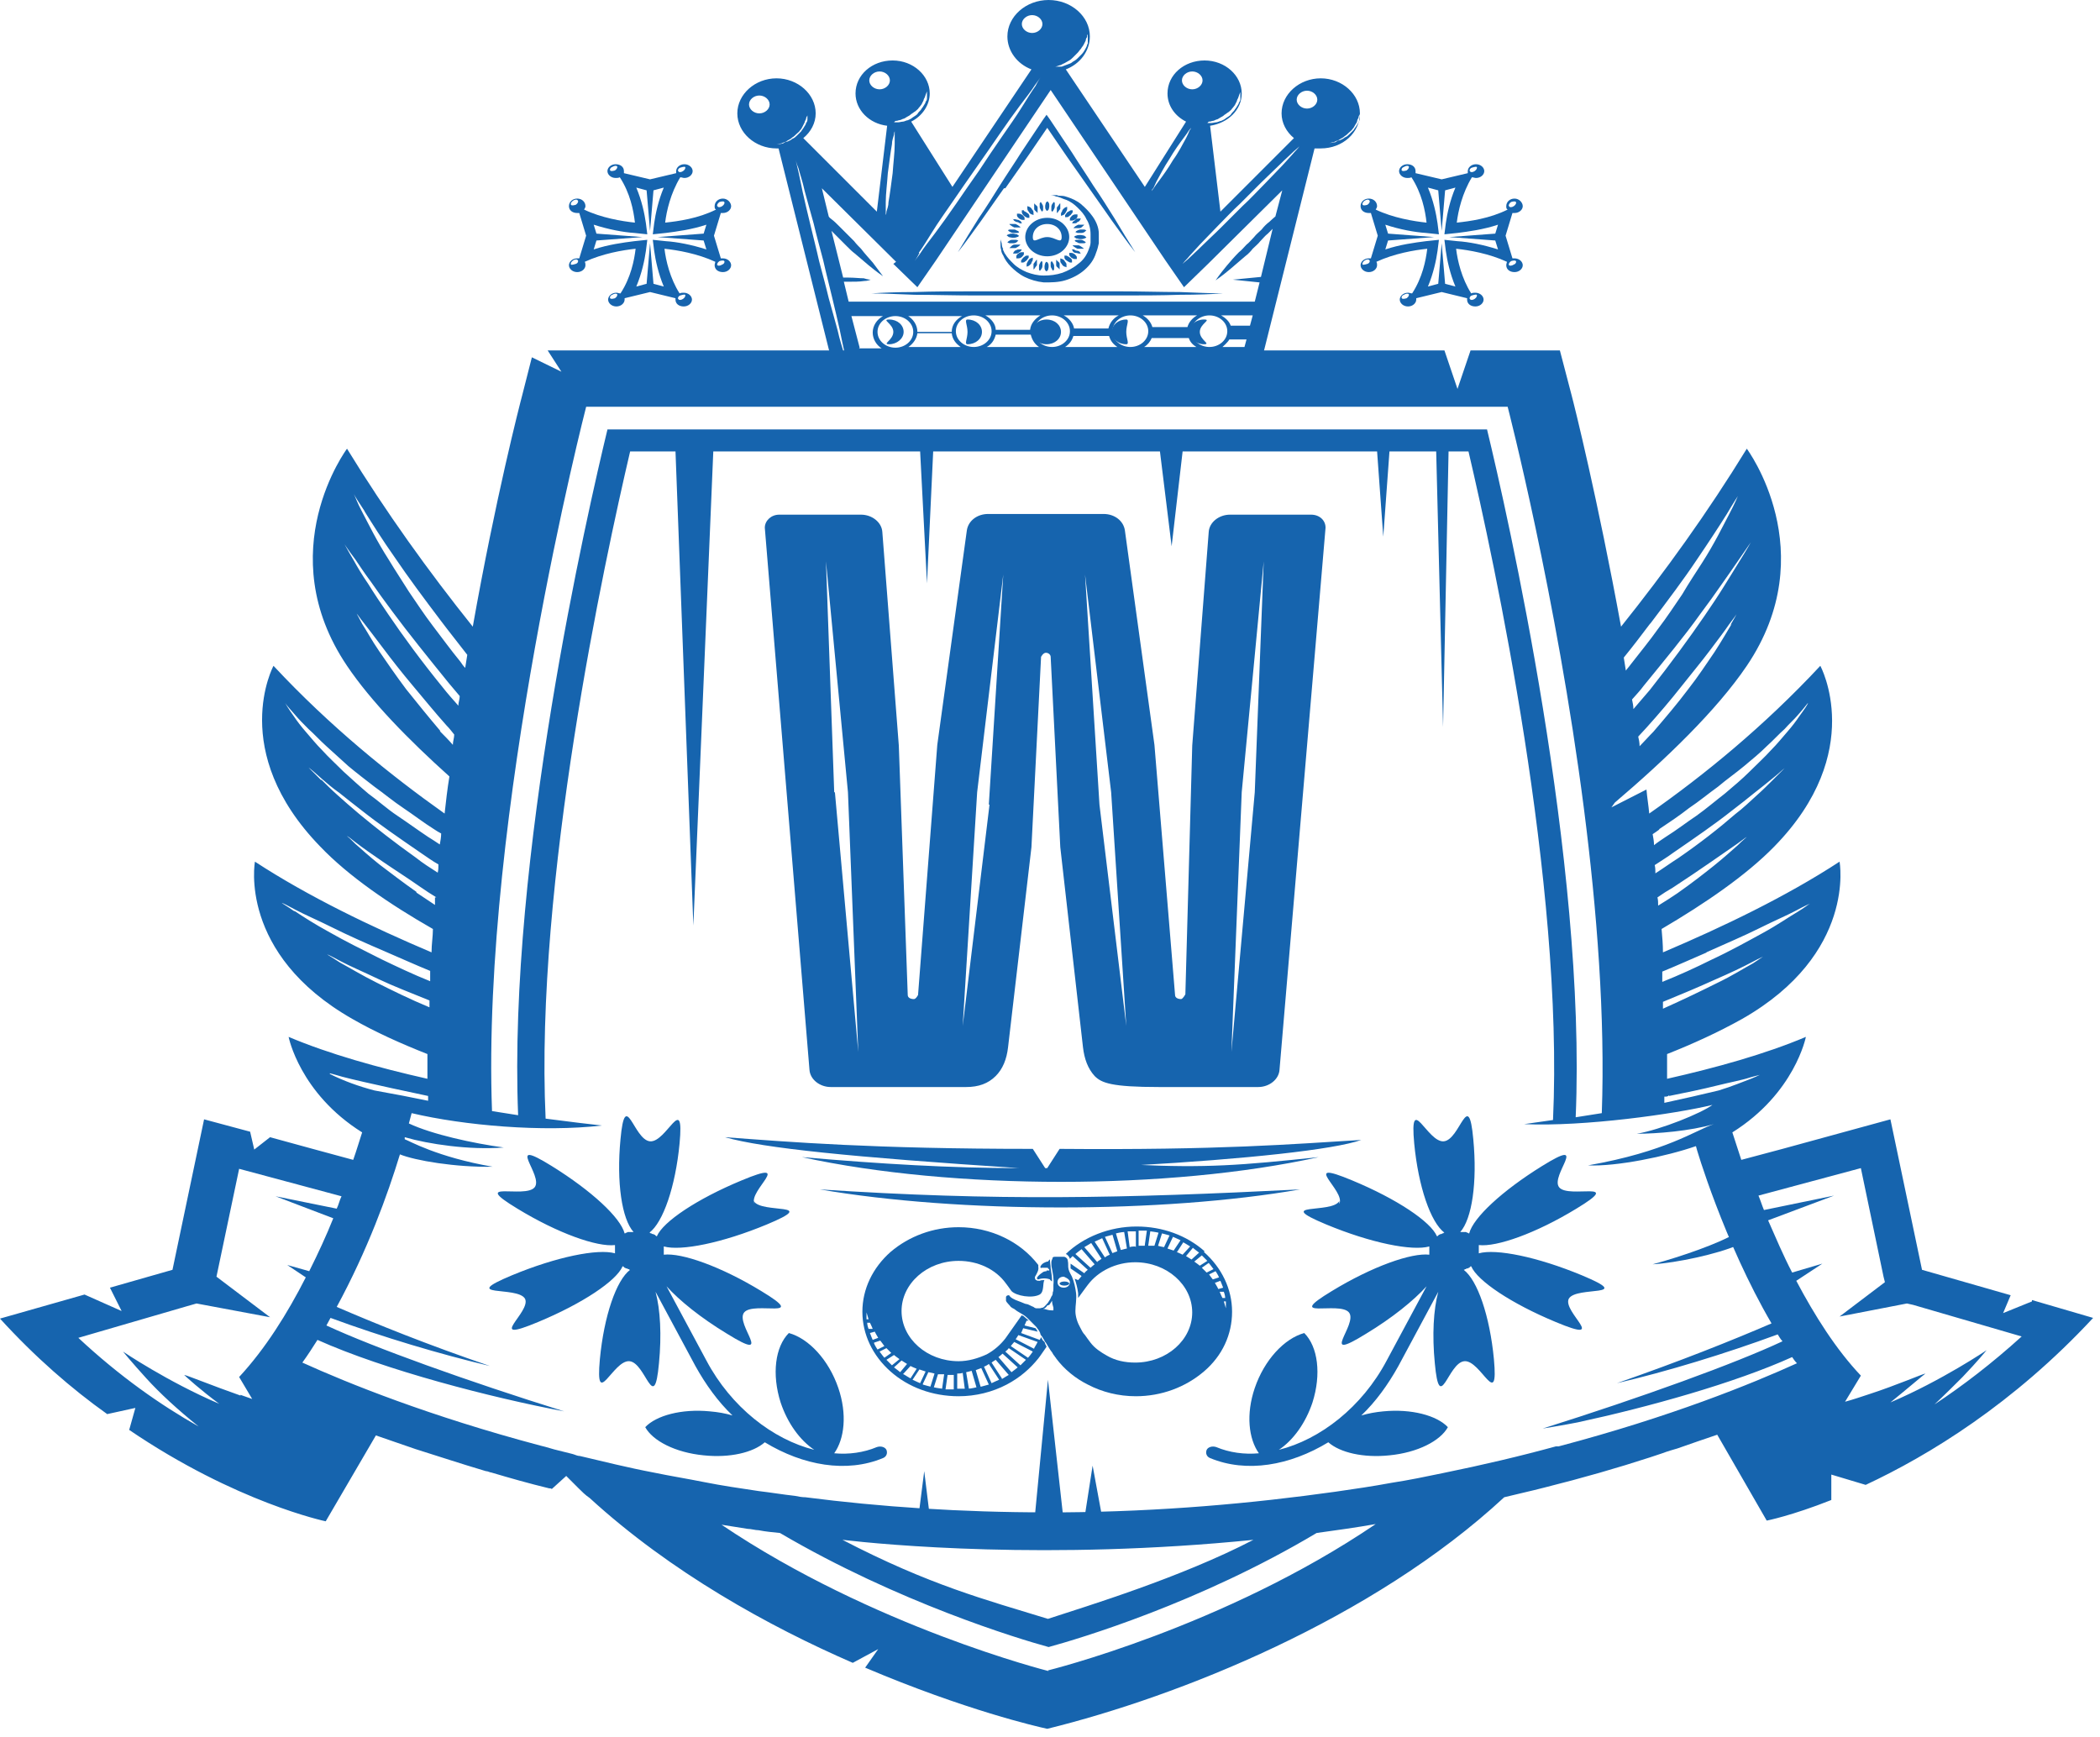<svg width="191" height="158" viewBox="0 0 191 158" fill="none" xmlns="http://www.w3.org/2000/svg">
<path d="M119.437 46.813H111.874C110.874 46.813 109.999 47.5 109.937 48.375L108.437 67.812L107.812 90.438C107.812 90.438 107.624 90.812 107.437 90.875C107.124 90.875 106.874 90.75 106.874 90.5L104.999 67.75L102.312 48.25C102.187 47.375 101.374 46.75 100.374 46.75H89.874C88.874 46.75 88.061 47.375 87.936 48.25L85.249 67.75L83.499 90.5C83.499 90.5 83.312 90.875 83.124 90.875C82.812 90.875 82.561 90.75 82.561 90.5L81.749 67.812L80.249 48.375C80.186 47.5 79.311 46.813 78.311 46.813H70.874C70.124 46.813 69.561 47.375 69.561 48L73.624 97.312C73.686 98.188 74.561 98.875 75.561 98.875H87.874C88.999 98.875 89.874 98.562 90.561 97.875C91.186 97.25 91.561 96.375 91.686 95.25L93.812 77.062L94.687 59.75C94.687 59.75 94.874 59.375 95.124 59.375C95.374 59.375 95.561 59.563 95.561 59.75L96.436 77.062L98.499 95.25C98.624 96.313 98.936 97.188 99.561 97.875C100.187 98.5 101.062 98.875 105.437 98.875H114.437C115.437 98.875 116.312 98.188 116.374 97.312L120.562 48C120.562 47.313 119.999 46.813 119.249 46.813M75.874 72.063L75.124 51.062L77.124 72.063L78.061 95.688L75.937 72.063H75.874ZM89.999 73.188L87.562 93.313L88.874 72.063L91.249 52.25L89.936 73.188H89.999ZM99.999 73.188L98.686 52.25L101.062 72.063L102.437 93.313L99.999 73.188ZM114.124 72.063L111.999 95.688L112.937 72.063L114.937 51.062L114.124 72.063Z" fill="#1664AE"/>
<path d="M184.812 118.375L182.188 119.438L182.875 117.812L174.812 115.5L171.938 101.813L162.125 104.5L158.375 105.5C158.062 104.562 157.812 103.75 157.562 103C163.25 99.438 164.25 94.313 164.25 94.313C160.562 95.875 156.062 97.125 151.625 98.125V95.875C154 94.938 156.312 93.875 158.437 92.688C168.875 86.75 167.312 78.375 167.312 78.375C162.437 81.562 156.687 84.313 151.25 86.625C151.25 85.938 151.187 85.188 151.125 84.5C155.062 82.188 158.812 79.625 161.375 77C169.812 68.375 165.562 60.562 165.562 60.562C160.437 66.062 155 70.5 150 74C149.937 73.25 149.812 72.563 149.75 71.813L146.562 73.438L146.875 73C151.5 69.063 156.125 64.625 158.875 60.562C165.875 50.188 158.875 40.813 158.875 40.813C155.312 46.625 151.437 52 147.437 57C145.312 45.375 143.188 36.875 142.938 35.938L141.875 31.875H133.75L132.562 35.375L131.375 31.875H49.812L51.062 33.812L48.375 32.5L47.5 35.938C47.25 36.875 45.062 45.375 43 57C39 52 35.125 46.625 31.562 40.813C31.562 40.813 24.562 50.188 31.562 60.562C33.75 63.812 37.188 67.313 40.875 70.625C40.688 71.75 40.562 72.875 40.438 74C35.5 70.5 30 66.062 24.875 60.562C24.875 60.562 20.688 68.312 29.125 77C31.688 79.688 35.438 82.25 39.375 84.5C39.375 85.188 39.25 85.875 39.25 86.625C33.812 84.313 28.062 81.562 23.188 78.375C23.188 78.375 21.625 86.75 32.062 92.688C34.125 93.875 36.5 94.938 38.875 95.875V98.125C34.438 97.125 29.938 95.875 26.25 94.313C26.25 94.313 27.25 99.438 32.938 103C32.688 103.75 32.438 104.625 32.125 105.5L28.438 104.5L24.562 103.438L23.125 104.563L22.75 102.938L18.562 101.813L15.688 115.5L10 117.125L11.062 119.25L7.688 117.75L0 119.937C3.188 123.437 6.5 126.313 9.75 128.625L12.312 128.063L11.75 130.063C21.5 136.688 29.625 138.375 29.625 138.375L34.188 130.563C35.312 130.938 36.5 131.375 37.812 131.813C39.812 132.438 41.875 133.125 44.188 133.812C44.375 133.812 44.562 133.938 44.688 133.938C46.375 134.438 48.125 134.937 49.938 135.375C50 135.375 50.125 135.375 50.188 135.438L51.5 134.25C51.875 134.625 52.25 135 52.625 135.375C52.938 135.687 53.25 136 53.625 136.25C61 143 69.938 147.938 77.562 151.25L79.875 150L78.688 151.688C87.812 155.563 94.375 157.062 95.25 157.25C107.187 154.312 124.812 147.313 136.812 136.188C138.062 135.875 139.25 135.625 140.438 135.313C143.938 134.438 147.188 133.5 150.062 132.563C150.438 132.438 150.812 132.313 151.188 132.188C151.688 132 152.125 131.875 152.562 131.75C153.812 131.313 155.062 130.875 156.187 130.5L160.687 138.312C160.687 138.312 162.938 137.875 166.562 136.438V134.125L169.688 135.063C175.438 132.375 183.125 127.688 190.375 119.875L184.812 118.25V118.375ZM157.5 56.75C157.125 57.375 156.625 58.25 155.937 59.313C155.25 60.313 154.437 61.562 153.5 62.75C152.562 64 151.5 65.25 150.375 66.563C149.937 67 149.562 67.438 149.125 67.875C149.125 67.563 149.062 67.25 149 67C149.25 66.75 149.5 66.438 149.75 66.188C150.875 64.938 151.937 63.688 152.875 62.5C153.812 61.313 154.75 60.188 155.5 59.188C156.25 58.188 156.875 57.375 157.25 56.813C157.687 56.25 157.937 55.875 157.937 55.875C157.937 55.875 157.75 56.25 157.375 56.875M159.25 49.313C159.25 49.313 158.875 50 158.125 51.188C157.75 51.812 157.312 52.5 156.812 53.313C156.312 54.125 155.688 55.063 155 56.063C153.625 58.063 151.938 60.375 150.062 62.75C149.562 63.312 149.062 63.938 148.562 64.5C148.562 64.188 148.5 63.938 148.437 63.625C148.812 63.188 149.187 62.812 149.5 62.375C151.437 60 153.25 57.812 154.625 55.875C155.375 54.875 156 54 156.562 53.188C157.125 52.375 157.625 51.688 158 51.125C158.812 49.938 159.25 49.313 159.25 49.313ZM150.125 56.688C151.687 54.625 153.188 52.625 154.312 50.938C155.5 49.188 156.437 47.75 157.062 46.75C157.687 45.688 158.062 45.125 158.062 45.125C158.062 45.125 157.812 45.75 157.25 46.813C156.687 47.875 155.937 49.438 154.812 51.188C154.25 52.062 153.625 53 153 54.063C152.313 55.063 151.625 56.125 150.812 57.188C150.062 58.25 149.188 59.312 148.313 60.438C148.188 60.625 148 60.812 147.875 61C147.812 60.625 147.75 60.188 147.687 59.812C147.625 59.25 147.5 58.688 147.375 58.125C147.5 58.688 147.562 59.25 147.687 59.812C148.5 58.812 149.312 57.75 150.062 56.75M151.812 99.688C153.375 99.375 154.875 99.063 156.125 98.75C157.375 98.438 158.438 98.25 159.188 98C159.812 97.813 160.25 97.75 160.312 97.688C160.188 97.688 159.875 97.875 159.25 98.125C158.563 98.375 157.562 98.813 156.312 99.188C154.75 99.563 153.125 99.938 151.375 100.313C151.375 100.125 151.375 99.938 151.375 99.75C151.562 99.75 151.688 99.75 151.812 99.625M159.438 87.625C158.625 88.063 157.563 88.75 156.125 89.438C154.75 90.125 153.062 90.938 151.25 91.75C151.25 91.563 151.25 91.313 151.25 91.125C152.937 90.438 154.562 89.75 155.937 89.125C157.375 88.5 158.562 87.938 159.375 87.5C160.062 87.125 160.562 86.938 160.625 86.875C160.5 86.875 160.125 87.188 159.438 87.625ZM155.188 86.625C157 85.813 158.625 85.125 160 84.438C161.375 83.75 162.562 83.25 163.375 82.813C164.062 82.438 164.5 82.25 164.625 82.188C164.5 82.25 164.125 82.563 163.5 82.938C162.75 83.375 161.688 84.125 160.312 84.875C158.938 85.625 157.375 86.5 155.625 87.313C154.25 88 152.75 88.688 151.188 89.312C151.188 89 151.188 88.688 151.188 88.375C152.562 87.813 153.937 87.188 155.25 86.625M158.062 76.875C157.562 77.313 156.812 78 155.875 78.75C154.938 79.5 153.812 80.375 152.562 81.25C152 81.625 151.437 82 150.812 82.375C150.812 82.125 150.812 81.875 150.75 81.625C151.188 81.313 151.687 81 152.125 80.75C153.375 79.938 154.562 79.125 155.562 78.438C156.562 77.75 157.375 77.188 158 76.75C158.437 76.438 158.75 76.188 158.875 76.125C158.75 76.25 158.5 76.438 158.125 76.812M161.188 71C160.812 71.375 160.312 71.875 159.75 72.375C159.187 72.875 158.562 73.5 157.812 74.062C156.375 75.312 154.625 76.688 152.625 78.063C151.937 78.5 151.25 79 150.562 79.438C150.562 79.188 150.562 78.938 150.5 78.688C151.062 78.313 151.687 77.938 152.187 77.562C154.187 76.188 156 74.938 157.5 73.75C158.25 73.188 158.937 72.625 159.562 72.125C160.187 71.625 160.687 71.25 161.125 70.875C161.687 70.438 162.062 70.063 162.312 69.875C162.125 70.063 161.75 70.438 161.25 70.938M150.875 75.438C151.812 74.812 152.75 74.188 153.625 73.5C154.562 72.875 155.375 72.188 156.25 71.562C157.062 70.875 157.875 70.313 158.625 69.688C159.375 69.063 160.062 68.5 160.687 67.875C161.312 67.313 161.812 66.75 162.312 66.313C162.75 65.813 163.187 65.438 163.5 65.062C164.062 64.438 164.375 64 164.437 63.938C164.437 64.062 164.125 64.5 163.625 65.188C163.375 65.563 163 66.063 162.562 66.563C162.125 67.063 161.625 67.688 161.062 68.25C160.5 68.875 159.812 69.5 159.125 70.188C158.437 70.875 157.687 71.5 156.875 72.188C156.062 72.813 155.188 73.563 154.312 74.188C153.375 74.813 152.5 75.5 151.5 76.125C151.125 76.375 150.75 76.625 150.437 76.875C150.437 76.563 150.375 76.188 150.312 75.875C150.5 75.75 150.688 75.625 150.938 75.438M53.312 37H137.125C137.125 37 141.563 54.125 144.063 73.563C145.25 82.813 146 92.562 145.687 101.25C144.937 101.375 144.125 101.5 143.312 101.625C144.312 78.375 137.062 46.563 135.25 39.063H55.25C53.438 46.563 46.188 78.188 47.125 101.438C46.375 101.313 45.562 101.188 44.75 101.063C43.75 74.062 53.312 37 53.312 37ZM33.188 46.562C33.812 47.562 34.75 49.063 35.938 50.75C37.125 52.5 38.562 54.438 40.125 56.5C40.875 57.5 41.688 58.5 42.5 59.563C42.438 59.938 42.375 60.375 42.312 60.75C42.125 60.563 42 60.375 41.875 60.188C41 59.125 40.188 58 39.375 56.938C38.562 55.875 37.875 54.813 37.188 53.813C36.562 52.813 35.938 51.875 35.375 50.938C34.25 49.188 33.5 47.625 32.938 46.562C32.5 45.75 32.312 45.188 32.188 44.938C32.312 45.188 32.625 45.688 33.125 46.438M31.125 49.188C31.125 49.188 31.688 50.063 32.312 50.875C32.688 51.438 33.188 52.188 33.75 52.938C34.312 53.75 34.938 54.625 35.688 55.625C37.125 57.563 38.938 59.812 40.812 62.125C41.125 62.5 41.5 62.938 41.812 63.312C41.812 63.625 41.688 63.875 41.688 64.188C41.188 63.625 40.688 63.063 40.25 62.5C38.312 60.125 36.625 57.812 35.312 55.875C34.625 54.875 34 53.938 33.5 53.125C32.938 52.313 32.5 51.562 32.188 51C31.625 50.062 31.312 49.438 31.188 49.25M40.062 66.5C39 65.25 37.938 63.938 36.938 62.688C36 61.438 35.188 60.25 34.5 59.25C33.812 58.25 33.312 57.313 32.938 56.75C32.688 56.25 32.5 55.938 32.438 55.813C32.562 55.938 32.75 56.25 33.062 56.625C33.5 57.188 34.125 58 34.875 59C35.625 60 36.5 61.125 37.5 62.313C38.5 63.5 39.562 64.813 40.625 66C40.875 66.25 41.062 66.5 41.312 66.812C41.312 67.125 41.188 67.438 41.188 67.75C40.812 67.313 40.375 66.875 40 66.5M26.75 65.188C26.25 64.5 26 64.062 25.938 63.938C26 64.062 26.312 64.438 26.875 65.062C27.188 65.438 27.625 65.875 28.062 66.313C28.562 66.75 29.062 67.313 29.688 67.875C30.312 68.438 31 69.063 31.688 69.688C32.438 70.313 33.25 70.938 34.062 71.562C34.938 72.188 35.75 72.875 36.688 73.5C37.625 74.125 38.5 74.812 39.5 75.438C39.688 75.562 39.875 75.688 40.125 75.812C40.125 76.125 40.062 76.5 40 76.812C39.625 76.562 39.25 76.313 38.938 76.125C38 75.5 37.062 74.813 36.125 74.188C35.188 73.563 34.375 72.813 33.5 72.188C32.688 71.5 31.938 70.812 31.25 70.188C30.562 69.5 29.875 68.875 29.312 68.25C28.75 67.688 28.25 67.063 27.812 66.563C27.375 66.063 27 65.563 26.75 65.188ZM29.188 70.938C28.562 70.312 28.188 69.938 28.062 69.812C28.25 69.938 28.688 70.313 29.312 70.875C29.75 71.25 30.25 71.688 30.875 72.125C31.5 72.625 32.125 73.125 32.938 73.75C34.438 74.938 36.25 76.188 38.25 77.562C38.812 77.938 39.312 78.313 39.875 78.625C39.875 78.875 39.875 79.125 39.812 79.375C39.125 78.938 38.438 78.5 37.812 78C35.875 76.625 34.125 75.25 32.625 74C31.875 73.375 31.25 72.812 30.688 72.312C30.125 71.812 29.625 71.312 29.25 70.938M37.875 81.125C36.625 80.25 35.5 79.375 34.5 78.625C33.562 77.875 32.812 77.188 32.312 76.75C31.938 76.375 31.688 76.125 31.562 76.062C31.688 76.062 32 76.375 32.438 76.688C33 77.125 33.812 77.688 34.812 78.375C35.812 79.062 37 79.812 38.25 80.688C38.688 81 39.188 81.313 39.688 81.625H39.562C39.562 81.625 39.562 82.062 39.562 82.312C39 81.938 38.438 81.563 37.875 81.188M26.75 82.875C26.125 82.438 25.688 82.188 25.625 82.125C25.688 82.125 26.188 82.375 26.875 82.75C27.688 83.188 28.875 83.688 30.25 84.375C31.625 85.063 33.312 85.812 35.062 86.562C36.375 87.125 37.75 87.75 39.125 88.312C39.125 88.625 39.125 88.938 39.125 89.25C37.562 88.625 36.125 87.938 34.688 87.25C32.938 86.375 31.312 85.562 30 84.812C28.625 84.062 27.562 83.375 26.812 82.875M34.25 89.375C32.875 88.688 31.75 88 30.938 87.562C30.25 87.125 29.875 86.875 29.75 86.813C29.812 86.813 30.312 87.063 31 87.438C31.812 87.875 33 88.375 34.438 89.063C35.75 89.688 37.375 90.313 39.062 91C39.062 91.25 39.062 91.438 39.062 91.625C37.25 90.875 35.625 90.063 34.25 89.375ZM30 97.625C30 97.625 30.5 97.75 31.125 97.938C33 98.438 38.625 99.625 38.938 99.688V100.125C37.438 99.813 35.812 99.5 34.062 99.188C32.625 98.813 31.25 98.312 30 97.688M21.875 126.938C19.375 126.063 16.938 125.063 16.75 125.063C16.938 125.25 18.25 126.438 19.938 127.688C15.25 125.688 11.188 122.938 11.188 122.938C11.188 122.938 12 123.938 13.312 125.375C14.5 126.688 16.188 128.25 18.062 129.75C14.625 127.813 10.875 125.188 7.125 121.688L17 118.813L17.875 118.563L24.562 119.813L19.688 116.125L21.75 106.313L31.062 108.812C30.875 109.187 30.812 109.563 30.625 109.938L25.062 108.812L30.312 110.813C29.688 112.375 28.938 114 28.125 115.625L26.125 115.062L27.812 116.188C26.125 119.5 24.125 122.688 21.75 125.25L22.938 127.25C22.562 127.125 22.25 127 21.875 126.875M95.375 152C95.375 152 79.438 148 65.625 138.687C66.438 138.812 67.188 138.938 68 139.063C68.312 139.063 68.688 139.188 69 139.188C69.625 139.313 70.312 139.375 70.938 139.438C81.688 145.75 92.625 149.063 95.375 149.813C98.125 149.063 109.062 145.813 119.75 139.438C121.562 139.188 123.375 138.938 125.125 138.625C111.312 148 95.312 151.938 95.312 151.938M95.312 147.25C89.625 145.5 84.562 144.187 76.625 140.062C80.375 140.5 95.375 141.937 114 140.062C107.375 143.5 98.938 146.063 95.312 147.25ZM141.5 131.563C138.312 132.438 134.875 133.25 131.187 134C129.687 134.312 128.187 134.625 126.562 134.875C124.875 135.188 123.187 135.438 121.437 135.688C113.875 136.75 105.562 137.5 96.562 137.563C96.125 137.563 95.688 137.563 95.312 137.563H95.25C87.375 137.563 80.062 137.063 73.25 136.188C72.938 136.188 72.625 136.125 72.312 136.063C71.188 135.938 70.062 135.75 69 135.625C67.312 135.375 65.625 135.125 64.062 134.813C62.5 134.5 60.938 134.25 59.438 133.938C57.125 133.5 54.875 132.937 52.75 132.437C52.5 132.437 52.312 132.312 52.062 132.25C51.625 132.125 51.25 132.063 50.812 131.938C50.25 131.813 49.75 131.625 49.188 131.5C39.062 128.813 31.625 125.813 27.5 123.938C28 123.25 28.438 122.563 28.875 121.875C35 124.625 44.688 127.125 51.312 128.375C42.5 125.625 34 122.563 29.688 120.563C29.812 120.313 29.938 120.125 30.062 119.875C34.812 121.625 40.062 123.187 44.562 124.25C38.875 122.312 34.25 120.438 30.625 118.875C33.438 113.688 35.25 108.688 36.375 105C37.75 105.563 41.438 106.188 44.812 106.125C39.75 105.25 37.188 103.75 36.812 103.625V103.438C38.938 104.063 42.688 104.625 45.812 104.375C43.062 104 39.312 103.188 37.188 102.188L37.438 101.25C42.188 102.375 49.375 103 54.75 102.375C53.625 102.25 52 102.063 49.625 101.75C48.625 80.313 55 50.938 57.312 41.062H61.438L63.062 84.188L64.875 41.062H83.688L84.312 53.063L84.875 41.062H105.5L106.563 49.688L107.562 41.062H125.25L125.812 48.813L126.375 41.062H130.625L131.25 66.125L131.75 41.062H133.562C135.875 50.938 142.25 80.375 141.25 101.875C140.375 102 139.5 102.125 138.625 102.25C144.062 102.5 152.437 101.313 155.75 100.5C154.75 101.25 151.062 102.75 148.875 103.125C150.687 103.125 153.75 102.875 155.875 102.25C154.188 102.813 151.562 104.75 144.438 106C147 106.125 151.562 105.188 154.25 104.25C154.25 104.375 156.812 113 161.125 120.375C157.5 121.938 152.812 123.812 147.062 125.812C151.625 124.75 156.938 123.125 161.688 121.375C161.812 121.563 161.938 121.813 162.125 122C157.875 124 149.25 127.125 140.312 129.938C140.687 129.875 141.062 129.813 141.437 129.75C141.75 129.688 142.125 129.625 142.5 129.563C142.813 129.5 143.125 129.438 143.5 129.375C149.875 128 157.75 125.813 163 123.438C163.125 123.625 163.25 123.813 163.438 124C159.312 125.875 151.937 128.875 141.75 131.563M175.875 127.813C176.875 126.875 177.75 126 178.5 125.25C179.875 123.813 180.687 122.813 180.687 122.813C180.687 122.813 176.625 125.562 171.938 127.562C173.562 126.25 174.937 125.063 175.125 124.938C174.937 124.938 172.5 126 170 126.813C169.25 127.063 168.5 127.313 167.812 127.5L169.25 125.125C167 122.75 165.062 119.688 163.375 116.5L165.75 114.938L163 115.75C162.188 114.188 161.5 112.563 160.813 111L166.812 108.75L160.437 110.063C160.25 109.625 160.125 109.188 159.937 108.75L169.25 106.25L171.312 116.125L171.437 116.625L167.312 119.75L173.437 118.563L174 118.688L183.875 121.563C181.187 124 178.5 126.062 175.938 127.75" fill="#1664AE"/>
<path d="M68.623 109.5C67.998 108.313 72.373 105.313 67.435 107.375C63.373 109.063 60.31 111.125 59.748 112.438C59.748 112.438 59.748 112.438 59.685 112.438C59.685 112.438 59.623 112.375 59.56 112.313C59.56 112.313 59.498 112.313 59.435 112.25C59.435 112.25 59.435 112.25 59.373 112.25C59.373 112.25 59.31 112.25 59.248 112.188C59.248 112.188 59.123 112.188 59.123 112.125C59.123 112.125 59.123 112.125 59.06 112.125C60.31 111.188 61.435 107.938 61.81 104C62.248 99.25 60.623 103.938 59.123 103.813C57.623 103.688 56.873 98.875 56.435 103.625C56.06 107.563 56.56 110.875 57.623 112.063C57.623 112.063 57.623 112.063 57.56 112.063C57.56 112.063 57.435 112.063 57.373 112.063H57.248C57.248 112.063 57.248 112.063 57.185 112.063C57.185 112.063 57.185 112.063 57.123 112.063C57.123 112.063 57.06 112.063 56.998 112.125C56.998 112.125 56.873 112.125 56.873 112.188C56.873 112.188 56.873 112.188 56.81 112.188C56.435 110.75 53.81 108.313 50.185 106.063C45.748 103.313 49.498 106.938 48.623 108C47.748 109.063 42.623 107.25 47.06 109.938C50.748 112.188 54.31 113.438 55.935 113.25C55.935 113.25 55.935 113.25 55.935 113.313V113.438C55.935 113.438 55.935 113.5 55.935 113.563C55.935 113.563 55.935 113.563 55.935 113.625C55.935 113.625 55.935 113.625 55.935 113.688C55.935 113.688 55.935 113.75 55.935 113.813V113.938C55.935 113.938 55.935 113.938 55.935 114C54.373 113.563 50.623 114.313 46.56 116C41.623 118.063 47.06 116.938 47.748 118.125C48.373 119.313 43.998 122.313 48.935 120.25C52.998 118.563 56.06 116.5 56.623 115.188C56.623 115.188 56.623 115.188 56.685 115.188C56.685 115.188 56.748 115.25 56.81 115.313C56.81 115.313 56.873 115.313 56.935 115.375C56.935 115.375 56.935 115.375 56.998 115.375C56.998 115.375 57.06 115.375 57.123 115.438C57.123 115.438 57.248 115.438 57.248 115.5C57.248 115.5 57.248 115.5 57.31 115.5C56.06 116.438 54.935 119.688 54.56 123.625C54.123 128.375 55.748 123.688 57.248 123.813C58.748 123.938 59.498 128.75 59.935 124C60.185 121.438 60.06 119.125 59.623 117.5L63.248 124.25C64.185 125.938 65.31 127.5 66.623 128.75C65.998 128.563 65.31 128.438 64.56 128.375C61.998 128.125 59.685 128.75 58.685 129.813C59.373 131.063 61.435 132.125 63.998 132.375C66.373 132.625 68.498 132.125 69.56 131.188C73.06 133.313 76.998 134 80.31 132.625C80.623 132.5 80.748 132.188 80.623 131.875C80.498 131.625 80.123 131.5 79.748 131.625C78.56 132.125 77.185 132.313 75.873 132.188C76.81 130.875 77.06 128.625 76.248 126.25C75.373 123.688 73.56 121.75 71.748 121.25C70.498 122.5 70.185 125 70.998 127.563C71.623 129.438 72.748 131 74.06 131.875C70.31 130.938 66.498 128 64.248 123.75L60.623 117C61.81 118.313 63.748 119.875 66.123 121.313C70.56 124.063 66.81 120.438 67.685 119.375C68.56 118.313 73.685 120.125 69.248 117.438C65.56 115.188 61.998 113.938 60.373 114.125C60.373 114.125 60.373 114.125 60.373 114.063V113.938C60.373 113.938 60.373 113.875 60.373 113.813C60.373 113.813 60.373 113.813 60.373 113.75C60.373 113.75 60.373 113.75 60.373 113.688C60.373 113.688 60.373 113.625 60.373 113.563V113.438C60.373 113.438 60.373 113.438 60.373 113.375C61.935 113.813 65.685 113.063 69.748 111.375C74.685 109.313 69.248 110.438 68.56 109.25" fill="#1664AE"/>
<path d="M121.813 109.5C122.438 108.313 118.063 105.313 123 107.375C127.063 109.063 130.125 111.125 130.688 112.438C130.688 112.438 130.688 112.438 130.75 112.438C130.75 112.438 130.813 112.375 130.875 112.313C130.875 112.313 130.938 112.313 131 112.25C131 112.25 131 112.25 131.063 112.25C131.063 112.25 131.125 112.25 131.188 112.188C131.188 112.188 131.313 112.188 131.313 112.125C131.313 112.125 131.313 112.125 131.375 112.125C130.125 111.188 129 107.938 128.625 104C128.188 99.25 129.813 103.938 131.313 103.813C132.813 103.688 133.563 98.875 134 103.625C134.375 107.563 133.875 110.875 132.813 112.063C132.813 112.063 132.813 112.063 132.875 112.063C132.875 112.063 133 112.063 133.063 112.063H133.188C133.188 112.063 133.188 112.063 133.25 112.063C133.25 112.063 133.25 112.063 133.313 112.063C133.313 112.063 133.375 112.063 133.438 112.125C133.438 112.125 133.563 112.125 133.563 112.188C133.563 112.188 133.563 112.188 133.625 112.188C134 110.75 136.625 108.313 140.25 106.063C144.688 103.313 140.938 106.938 141.813 108C142.688 109.063 147.813 107.25 143.375 109.938C139.688 112.188 136.125 113.438 134.5 113.25C134.5 113.25 134.5 113.25 134.5 113.313V113.438C134.5 113.438 134.5 113.5 134.5 113.563C134.5 113.563 134.5 113.563 134.5 113.625C134.5 113.625 134.5 113.625 134.5 113.688C134.5 113.688 134.5 113.75 134.5 113.813V113.938C134.5 113.938 134.5 113.938 134.5 114C136.063 113.563 139.813 114.313 143.875 116C148.813 118.063 143.375 116.938 142.688 118.125C142.063 119.313 146.438 122.313 141.5 120.25C137.438 118.563 134.375 116.5 133.813 115.188C133.813 115.188 133.813 115.188 133.75 115.188C133.75 115.188 133.688 115.25 133.625 115.313C133.625 115.313 133.563 115.313 133.5 115.375C133.5 115.375 133.5 115.375 133.438 115.375C133.438 115.375 133.375 115.375 133.313 115.438C133.313 115.438 133.188 115.438 133.188 115.5C133.188 115.5 133.188 115.5 133.125 115.5C134.375 116.438 135.5 119.688 135.875 123.625C136.313 128.375 134.688 123.688 133.188 123.813C131.688 123.938 130.938 128.75 130.5 124C130.25 121.438 130.375 119.125 130.813 117.5L127.188 124.25C126.25 125.938 125.125 127.5 123.813 128.75C124.438 128.563 125.125 128.438 125.813 128.375C128.375 128.125 130.688 128.75 131.688 129.813C131 131.063 128.938 132.125 126.375 132.375C124 132.625 121.875 132.125 120.813 131.188C117.313 133.313 113.375 134 110.063 132.625C109.75 132.5 109.625 132.188 109.75 131.875C109.875 131.625 110.25 131.5 110.625 131.625C111.813 132.125 113.188 132.313 114.5 132.188C113.563 130.875 113.313 128.625 114.125 126.25C115 123.688 116.813 121.75 118.625 121.25C119.875 122.5 120.188 125 119.375 127.563C118.75 129.438 117.625 131 116.313 131.875C120.063 130.938 123.875 128 126.125 123.75L129.75 117C128.563 118.313 126.625 119.875 124.25 121.313C119.813 124.063 123.563 120.438 122.688 119.375C121.813 118.313 116.688 120.125 121.125 117.438C124.813 115.188 128.375 113.938 130 114.125C130 114.125 130 114.125 130 114.063V113.938C130 113.938 130 113.875 130 113.813C130 113.813 130 113.813 130 113.75C130 113.75 130 113.75 130 113.688C130 113.688 130 113.625 130 113.563V113.438C130 113.438 130 113.438 130 113.375C128.438 113.813 124.688 113.063 120.625 111.375C115.688 109.313 121.125 110.438 121.813 109.25" fill="#1664AE"/>
<path d="M74.562 108.187C87.312 110.375 105.687 110.375 118.25 108.187C102 109 90.688 109.25 74.562 108.187Z" fill="#1664AE"/>
<path d="M103.186 106C113.248 105.438 121.373 104.563 123.811 103.688C117.561 104.063 110.998 104.625 96.373 104.5L95.248 106.25H95.061L93.936 104.5C79.311 104.5 71.873 103.875 65.936 103.438C69.436 104.438 77.436 105.25 92.686 106.25C86.498 106.25 80.123 105.875 72.936 105.25C86.686 108.25 106.373 108.25 119.936 105.25C112.873 106 109.686 106.25 103.123 105.937" fill="#1664AE"/>
<path d="M98.376 139.75L99.376 133.312L100.438 139.063L98.376 139.75Z" fill="#1664AE"/>
<path d="M84.874 140.438L84.061 133.813L83.249 140.188L84.874 140.438Z" fill="#1664AE"/>
<path d="M94.126 137.875L95.314 125.5L96.689 137.875H94.126Z" fill="#1664AE"/>
<path d="M150.311 115C152.436 114.875 156.248 114.063 158.061 113.25L157.873 112.188C156.248 113.125 153.061 114.25 150.311 115Z" fill="#1664AE"/>
<path d="M70.25 13.5C70.25 13.5 70.625 13.5 70.812 13.5L75.875 33.75H114.5L119.562 13.5C119.562 13.5 119.937 13.5 120.125 13.5C122.125 13.5 123.687 12.063 123.687 10.313C123.687 8.563 122.062 7.125 120.125 7.125C118.187 7.125 116.562 8.563 116.562 10.313C116.562 11.188 117 12 117.687 12.562L111 19.25L110.062 11.438C111.687 11.188 112.937 10 112.937 8.5C112.937 6.875 111.437 5.5 109.562 5.5C107.687 5.5 106.187 6.813 106.187 8.5C106.187 9.625 106.875 10.563 107.875 11.063L104.125 17L96.938 6.312C98.25 5.812 99.125 4.625 99.125 3.313C99.125 1.5 97.438 0 95.375 0C93.312 0 91.625 1.5 91.625 3.313C91.625 4.625 92.5 5.812 93.812 6.312L86.625 17L82.875 11.063C83.875 10.563 84.562 9.563 84.562 8.5C84.562 6.875 83.062 5.5 81.188 5.5C79.312 5.5 77.812 6.813 77.812 8.5C77.812 10 79.062 11.25 80.688 11.438L79.75 19.25L73.062 12.562C73.75 12 74.188 11.188 74.188 10.313C74.188 8.563 72.562 7.125 70.625 7.125C68.688 7.125 67.062 8.563 67.062 10.313C67.062 12.063 68.688 13.5 70.625 13.5M78.188 31.625L77.438 28.75H80.312C79.75 29.062 79.375 29.625 79.375 30.25C79.375 30.813 79.688 31.375 80.188 31.688H78.125L78.188 31.625ZM81.438 31.625C80.562 31.625 79.812 31 79.812 30.188C79.812 29.375 80.562 28.75 81.438 28.75C82.312 28.75 83.062 29.375 83.062 30.188C83.062 31 82.312 31.625 81.438 31.625ZM82.5 28.75H87.5C86.938 29.062 86.562 29.562 86.562 30.188H83.438C83.438 29.562 83.062 29 82.5 28.688M82.625 31.562C83.062 31.25 83.375 30.812 83.438 30.312H86.562C86.625 30.875 86.938 31.25 87.375 31.562H82.625ZM88.562 31.562C87.688 31.562 86.938 30.938 86.938 30.125C86.938 29.312 87.688 28.688 88.562 28.688C89.438 28.688 90.188 29.312 90.188 30.125C90.188 30.938 89.438 31.562 88.562 31.562ZM89.625 28.688H94.625C94.125 29 93.75 29.438 93.688 30H90.562C90.562 29.5 90.188 29 89.625 28.688ZM89.75 31.562C90.188 31.312 90.438 30.938 90.562 30.438H93.75C93.875 30.938 94.125 31.312 94.5 31.562H89.75ZM95.688 31.562C94.812 31.562 94.062 30.938 94.062 30.125C94.062 29.312 94.812 28.688 95.688 28.688C96.562 28.688 97.312 29.312 97.312 30.125C97.312 30.938 96.562 31.562 95.688 31.562ZM96.75 28.688H101.75C101.25 28.938 100.937 29.375 100.812 29.875H97.688C97.625 29.438 97.25 28.938 96.75 28.688ZM96.875 31.562C97.25 31.312 97.5 31 97.625 30.562H100.875C101 31 101.25 31.312 101.625 31.562H96.875ZM102.812 31.562C101.937 31.562 101.187 30.938 101.187 30.125C101.187 29.312 101.937 28.688 102.812 28.688C103.687 28.688 104.437 29.312 104.437 30.125C104.437 30.938 103.687 31.562 102.812 31.562ZM103.875 28.688H108.875C108.437 28.938 108.125 29.312 108 29.75H104.812C104.687 29.312 104.375 28.938 103.937 28.688M104.062 31.562C104.375 31.375 104.625 31.062 104.75 30.75H108.125C108.25 31.125 108.5 31.375 108.812 31.562H104.062ZM110 31.562C109.125 31.562 108.375 30.938 108.375 30.125C108.375 29.312 109.125 28.688 110 28.688C110.875 28.688 111.625 29.312 111.625 30.125C111.625 30.938 110.875 31.562 110 31.562ZM113.25 31.562H111.187C111.187 31.562 111.687 31.125 111.812 30.875H113.375L113.187 31.562H113.25ZM113.75 29.625H111.937C111.812 29.25 111.5 28.938 111.062 28.688H113.938L113.687 29.625H113.75ZM120.875 13C120.875 13 121.062 13 121.187 12.938C121.312 12.938 121.437 12.875 121.562 12.812C121.687 12.812 121.812 12.688 121.937 12.625C122.062 12.563 122.187 12.5 122.312 12.375C122.437 12.312 122.562 12.188 122.687 12.063C122.812 11.938 122.937 11.875 123 11.75C123.125 11.625 123.187 11.5 123.25 11.375C123.312 11.25 123.437 11.125 123.437 11C123.437 10.875 123.562 10.75 123.562 10.688C123.562 10.563 123.625 10.5 123.687 10.375C123.687 10.312 123.687 10.188 123.687 10.125C123.687 10.188 123.687 10.25 123.687 10.375C123.687 10.5 123.687 10.563 123.687 10.688C123.687 10.813 123.687 10.938 123.562 11.063C123.562 11.188 123.437 11.312 123.375 11.438C123.312 11.562 123.187 11.688 123.125 11.812C123 11.938 122.875 12.062 122.75 12.188C122.625 12.312 122.5 12.438 122.312 12.5C122.187 12.625 122 12.688 121.875 12.75C121.687 12.75 121.562 12.875 121.437 12.938C121.312 12.938 121.125 13 121 13C120.875 13 120.75 13 120.625 13C120.5 13 120.437 13 120.312 13C120.187 13 120.062 13 120.062 13C120.062 13 120.125 13 120.312 13C120.375 13 120.5 13 120.562 13M110.812 20.5C111.438 19.875 112.062 19.188 112.75 18.563C113.437 17.875 114.062 17.25 114.687 16.625C115.312 16 115.937 15.438 116.437 14.938C116.937 14.438 117.375 14.062 117.687 13.75C118 13.5 118.187 13.312 118.187 13.312C118.187 13.312 118.062 13.5 117.75 13.813C117.5 14.125 117.062 14.562 116.625 15.062C116.125 15.562 115.562 16.187 114.937 16.812C114.312 17.437 113.687 18.125 113 18.75C112.312 19.438 111.687 20.063 111.062 20.688C110.437 21.313 109.812 21.875 109.312 22.375C108.812 22.875 108.375 23.25 108.062 23.563C107.75 23.813 107.562 24 107.562 24C107.562 24 107.687 23.812 108 23.5C108.25 23.188 108.687 22.75 109.125 22.25C109.625 21.75 110.188 21.125 110.812 20.5ZM109.937 11.063C109.937 11.063 110.125 11.062 110.25 11C110.375 11 110.5 10.938 110.625 10.875C110.75 10.875 110.875 10.75 111 10.688C111.125 10.625 111.25 10.562 111.375 10.438C111.5 10.375 111.625 10.25 111.75 10.188C111.875 10.062 112 10 112.062 9.875C112.187 9.75 112.25 9.625 112.312 9.563C112.375 9.438 112.437 9.313 112.5 9.188C112.5 9.063 112.625 8.938 112.625 8.875C112.687 8.688 112.75 8.5 112.812 8.375C112.812 8.438 112.812 8.5 112.812 8.625C112.812 8.75 112.812 8.813 112.812 8.938C112.812 9.063 112.812 9.188 112.687 9.313C112.687 9.438 112.562 9.563 112.5 9.688C112.437 9.813 112.312 9.938 112.25 10.062C112.125 10.188 112 10.312 111.937 10.438C111.812 10.562 111.687 10.625 111.5 10.75C111.375 10.875 111.187 10.938 111.062 11C110.937 11 110.75 11.125 110.625 11.125C110.5 11.125 110.312 11.188 110.187 11.188C110.062 11.188 109.937 11.188 109.812 11.188C109.687 11.188 109.625 11.188 109.562 11.188C109.437 11.188 109.312 11.188 109.312 11.188C109.312 11.188 109.375 11.188 109.562 11.188C109.625 11.188 109.75 11.188 109.812 11.188M104.875 17.188C104.875 17.188 105.062 16.75 105.187 16.5C105.5 15.938 105.875 15.188 106.375 14.438C106.812 13.688 107.312 13 107.688 12.5C107.875 12.25 108.062 12 108.125 11.875C108.25 11.75 108.312 11.625 108.312 11.625C108.312 11.625 108.312 11.75 108.187 11.875C108.125 12.063 108 12.312 107.875 12.562C107.562 13.125 107.187 13.875 106.687 14.562C106.25 15.312 105.75 16 105.375 16.5C105.187 16.75 105 17 104.937 17.125C104.812 17.25 104.75 17.375 104.75 17.375C104.75 17.375 104.75 17.25 104.875 17.125M95.562 6.188C95.562 6.188 95.812 6.188 95.938 6.063C96.062 6.063 96.188 6 96.375 5.938C96.5 5.938 96.625 5.813 96.812 5.75C96.938 5.688 97.125 5.562 97.25 5.5C97.375 5.437 97.5 5.313 97.625 5.188C97.75 5.063 97.875 4.938 98 4.813C98.125 4.688 98.188 4.563 98.312 4.438C98.375 4.313 98.5 4.188 98.562 4.063C98.625 3.938 98.688 3.813 98.75 3.688C98.75 3.563 98.812 3.437 98.875 3.375C98.875 3.25 98.875 3.188 98.938 3.125C98.938 3 98.938 2.875 98.938 2.875C98.938 2.875 98.938 2.938 98.938 3.125C98.938 3.188 98.938 3.312 98.938 3.375C98.938 3.5 98.938 3.625 98.938 3.688C98.938 3.75 98.938 3.813 98.938 3.875C98.938 3.938 98.938 4 98.875 4.063C98.875 4.188 98.75 4.375 98.688 4.5C98.625 4.625 98.5 4.812 98.375 4.937C98.25 5.062 98.125 5.187 98 5.312C97.875 5.437 97.688 5.563 97.562 5.625C97.438 5.75 97.25 5.812 97.062 5.875C96.875 5.937 96.75 6 96.562 6.063C96.5 6.063 96.438 6.063 96.312 6.063C96.25 6.063 96.188 6.063 96.062 6.063C95.938 6.063 95.812 6.063 95.688 6.063C95.562 6.063 95.5 6.063 95.375 6.063C95.438 6.063 95.562 6.063 95.688 6.063M83.562 23C83.875 22.563 84.312 21.875 84.812 21.063C85.312 20.25 85.938 19.375 86.625 18.375C87.312 17.375 88 16.375 88.75 15.312C89.5 14.25 90.188 13.25 90.875 12.25C91.562 11.25 92.188 10.375 92.75 9.625C93.312 8.875 93.812 8.25 94.125 7.75C94.438 7.313 94.625 7.062 94.625 7.062C94.625 7.062 94.438 7.313 94.188 7.813C93.875 8.25 93.438 8.938 92.938 9.75C92.438 10.563 91.812 11.438 91.125 12.438C90.438 13.438 89.75 14.438 89.062 15.5C88.312 16.562 87.625 17.563 86.938 18.563C86.25 19.563 85.625 20.438 85.062 21.188C84.5 21.938 84 22.562 83.688 23.062C83.375 23.5 83.188 23.75 83.188 23.75C83.188 23.75 83.375 23.5 83.625 23M81.438 11C81.438 11 81.625 11 81.75 10.938C81.875 10.938 82 10.875 82.125 10.812C82.25 10.812 82.375 10.688 82.5 10.625C82.625 10.562 82.75 10.5 82.875 10.375C83 10.312 83.125 10.188 83.25 10.125C83.375 10 83.5 9.937 83.562 9.812C83.688 9.687 83.75 9.563 83.812 9.5C83.875 9.375 83.938 9.25 84 9.125C84 9 84.125 8.875 84.125 8.812C84.188 8.625 84.25 8.438 84.312 8.313C84.312 8.375 84.312 8.438 84.312 8.563C84.312 8.688 84.312 8.75 84.312 8.875C84.312 9 84.312 9.125 84.188 9.25C84.188 9.375 84.062 9.5 84 9.625C83.938 9.75 83.812 9.875 83.75 10C83.625 10.125 83.5 10.25 83.438 10.375C83.312 10.5 83.188 10.563 83 10.688C82.875 10.813 82.688 10.875 82.562 10.938C82.438 10.938 82.25 11.063 82.125 11.063C82 11.063 81.812 11.125 81.688 11.125C81.562 11.125 81.438 11.125 81.312 11.125C81.188 11.125 81.125 11.125 81.062 11.125C80.938 11.125 80.812 11.125 80.812 11.125C80.812 11.125 80.875 11.125 81.062 11.125C81.125 11.125 81.25 11.125 81.312 11.125M80.562 18.375C80.562 17.625 80.688 16.688 80.75 15.75C80.875 14.813 81 13.812 81.125 13.125C81.125 12.75 81.25 12.5 81.312 12.25C81.312 12.063 81.375 11.938 81.375 11.938C81.375 11.938 81.375 12.063 81.375 12.25C81.375 12.438 81.375 12.75 81.375 13.125C81.375 13.875 81.25 14.813 81.188 15.75C81.062 16.688 80.938 17.687 80.812 18.375C80.812 18.75 80.688 19 80.625 19.25C80.625 19.438 80.562 19.562 80.562 19.562C80.562 19.562 80.562 19.438 80.562 19.25C80.562 19.062 80.562 18.75 80.562 18.375ZM81.25 24L83.438 26.125L85.125 23.688L95.562 8.188L106 23.688L107.688 26.125L109.875 24L116.625 17.313L116 19.688C116 19.688 115.625 20 115.437 20.188C115.187 20.375 114.937 20.625 114.75 20.875C114.5 21.125 114.25 21.312 114.062 21.562C113.812 21.812 113.625 22.063 113.375 22.25C113.125 22.5 112.937 22.75 112.687 22.938C112.25 23.375 111.875 23.813 111.562 24.188C110.937 24.938 110.562 25.5 110.562 25.5C110.562 25.5 111.125 25.125 111.937 24.438C112.312 24.125 112.75 23.75 113.25 23.312C113.5 23.125 113.75 22.875 113.938 22.625C114.188 22.375 114.437 22.188 114.625 21.938C114.875 21.688 115.062 21.438 115.312 21.25C115.437 21.125 115.625 20.938 115.75 20.812L114.687 25.188L112.125 25.438L114.562 25.688L114.125 27.438H77.188L76.75 25.625C76.75 25.625 77 25.625 77.188 25.625C77.688 25.625 78.188 25.625 78.562 25.563C78.938 25.563 79.188 25.438 79.188 25.438C79.188 25.438 78.938 25.438 78.562 25.312C78.188 25.312 77.688 25.25 77.188 25.25C77 25.25 76.875 25.25 76.688 25.25L75.625 21C75.625 21 75.625 21 75.688 21.063C75.938 21.313 76.125 21.5 76.375 21.75C76.625 22 76.812 22.188 77.062 22.438C77.312 22.688 77.5 22.875 77.75 23.062C78.188 23.437 78.625 23.812 79 24.125C79.75 24.75 80.312 25.125 80.312 25.125C80.312 25.125 79.938 24.625 79.375 23.875C79.062 23.5 78.688 23.125 78.312 22.625C78.125 22.438 77.875 22.188 77.688 21.938C77.438 21.688 77.25 21.5 77 21.25C76.75 21 76.562 20.812 76.312 20.562C76.062 20.312 75.875 20.125 75.625 19.937C75.562 19.875 75.438 19.813 75.375 19.688L74.75 17.125L81.5 23.813L81.25 24ZM73.188 17.375C73.438 18.25 73.688 19.25 74 20.313C74.25 21.375 74.562 22.5 74.875 23.688C75.125 24.812 75.438 26 75.688 27.062C75.938 28.125 76.188 29.125 76.375 30C76.562 30.875 76.688 31.562 76.812 32.062C76.938 32.562 77 32.875 77 32.875C77 32.875 76.938 32.562 76.75 32.125C76.625 31.625 76.375 30.938 76.188 30.063C75.938 29.188 75.688 28.188 75.375 27.125C75.125 26.063 74.812 24.938 74.5 23.75C74.25 22.625 73.938 21.438 73.688 20.375C73.438 19.312 73.188 18.312 73 17.438C72.812 16.562 72.688 15.875 72.562 15.375C72.438 14.875 72.375 14.562 72.375 14.562C72.375 14.562 72.438 14.875 72.625 15.312C72.75 15.812 73 16.5 73.188 17.375ZM70.625 13.125C70.625 13.125 70.812 13.125 70.938 13.063C71.062 13.063 71.188 13 71.312 12.938C71.438 12.938 71.562 12.812 71.688 12.75C71.812 12.688 71.938 12.625 72.062 12.5C72.188 12.438 72.312 12.312 72.438 12.188C72.562 12.062 72.688 12 72.75 11.875C72.875 11.75 72.938 11.625 73 11.5C73.062 11.375 73.125 11.25 73.188 11.125C73.188 11 73.312 10.875 73.312 10.812C73.312 10.688 73.375 10.625 73.438 10.5C73.438 10.438 73.438 10.312 73.438 10.25C73.438 10.312 73.438 10.375 73.438 10.5C73.438 10.625 73.438 10.688 73.438 10.812C73.438 10.938 73.438 11.062 73.312 11.188C73.312 11.312 73.188 11.438 73.125 11.562C73.062 11.688 72.938 11.812 72.875 11.938C72.75 12.062 72.625 12.188 72.5 12.313C72.375 12.438 72.25 12.563 72.062 12.625C71.938 12.75 71.75 12.813 71.625 12.875C71.438 12.875 71.312 13 71.188 13.063C71.062 13.063 70.875 13.125 70.75 13.125C70.625 13.125 70.5 13.125 70.375 13.125C70.25 13.125 70.188 13.125 70.062 13.125C69.938 13.125 69.812 13.125 69.812 13.125C69.812 13.125 69.875 13.125 70.062 13.125C70.125 13.125 70.25 13.125 70.312 13.125M70 9.5C70 9.938 69.562 10.313 69.062 10.313C68.562 10.313 68.125 9.938 68.125 9.5C68.125 9.063 68.562 8.688 69.062 8.688C69.562 8.688 70 9.063 70 9.5ZM94.812 2.187C94.812 2.625 94.375 3 93.875 3C93.375 3 92.938 2.625 92.938 2.187C92.938 1.75 93.375 1.375 93.875 1.375C94.375 1.375 94.812 1.75 94.812 2.187ZM80.938 7.313C80.938 7.75 80.5 8.125 80 8.125C79.5 8.125 79.062 7.75 79.062 7.313C79.062 6.875 79.5 6.5 80 6.5C80.5 6.5 80.938 6.875 80.938 7.313ZM119.812 9.063C119.812 9.5 119.375 9.875 118.875 9.875C118.375 9.875 117.937 9.5 117.937 9.063C117.937 8.625 118.375 8.25 118.875 8.25C119.375 8.25 119.812 8.625 119.812 9.063ZM109.375 7.313C109.375 7.75 108.937 8.125 108.437 8.125C107.937 8.125 107.5 7.75 107.5 7.313C107.5 6.875 107.937 6.5 108.437 6.5C108.937 6.5 109.375 6.875 109.375 7.313Z" fill="#1664AE"/>
<path d="M91.436 17.126C92.124 16.126 92.811 15.188 93.499 14.188L95.249 11.626L96.999 14.188C97.686 15.188 98.374 16.126 99.061 17.126C99.749 18.126 100.437 19.064 101.124 20.064C101.812 21.001 102.499 22.001 103.249 22.939C102.624 21.939 101.999 20.939 101.374 19.876C100.749 18.876 100.124 17.876 99.436 16.876C98.811 15.876 98.124 14.876 97.499 13.876L95.499 10.876L95.186 10.438L94.874 10.876L92.874 13.876C92.249 14.876 91.561 15.876 90.936 16.876C90.311 17.876 89.686 18.876 88.999 19.876C88.374 20.876 87.749 21.876 87.124 22.939C87.874 22.001 88.561 21.001 89.249 20.064C89.936 19.064 90.624 18.126 91.311 17.126" fill="#1664AE"/>
<path d="M81.25 30.188C81.25 30.938 80.188 31.312 80.875 31.312C81.562 31.312 82.188 30.813 82.188 30.188C82.188 29.563 81.625 29.063 80.875 29.063C80.125 29.063 81.25 29.438 81.25 30.188Z" fill="#1664AE"/>
<path d="M87.998 30.188C87.998 30.812 87.686 31.312 87.998 31.312C88.748 31.312 89.311 30.812 89.311 30.188C89.311 29.562 88.748 29.062 87.998 29.062C87.686 29.062 87.998 29.562 87.998 30.188Z" fill="#1664AE"/>
<path d="M109.126 30.188C109.126 30.938 110.188 31.312 109.501 31.312C108.813 31.312 108.188 30.812 108.188 30.188C108.188 29.562 108.751 29.062 109.501 29.062C110.251 29.062 109.126 29.438 109.126 30.188Z" fill="#1664AE"/>
<path d="M102.437 30.188C102.437 30.813 102.75 31.312 102.437 31.312C101.687 31.312 101.125 30.813 101.125 30.188C101.125 29.563 101.687 29.063 102.437 29.063C102.75 29.063 102.437 29.563 102.437 30.188Z" fill="#1664AE"/>
<path d="M79.249 26.688C80.186 26.688 81.561 26.75 83.186 26.813C84.811 26.813 86.749 26.875 88.811 26.875C89.811 26.875 90.874 26.875 91.999 26.875C93.061 26.875 94.186 26.875 95.249 26.875C96.311 26.875 97.436 26.875 98.499 26.875C99.561 26.875 100.624 26.875 101.686 26.875C103.749 26.875 105.624 26.875 107.311 26.813C108.936 26.813 110.312 26.75 111.249 26.688C110.312 26.688 108.936 26.625 107.311 26.563C105.686 26.563 103.749 26.5 101.686 26.5C100.686 26.5 99.624 26.5 98.499 26.5C97.436 26.5 96.311 26.5 95.249 26.5C94.186 26.5 93.061 26.5 91.999 26.5C90.936 26.5 89.874 26.5 88.811 26.5C86.749 26.5 84.874 26.5 83.186 26.563C81.561 26.563 80.186 26.625 79.249 26.688Z" fill="#1664AE"/>
<path d="M96.499 30.188C96.499 29.563 95.937 29.063 95.187 29.063C94.437 29.063 93.874 29.563 93.874 30.188C93.874 30.813 94.437 31.312 95.187 31.312C95.937 31.312 96.499 30.813 96.499 30.188Z" fill="#1664AE"/>
<path d="M91.251 22.688C91.251 22.688 91.126 22.438 91.126 22.313C91.126 22.063 91.001 21.875 91.001 21.75C91.001 21.875 91.001 22.063 91.001 22.313C91.001 22.438 91.001 22.563 91.064 22.75C91.064 22.875 91.126 23.063 91.251 23.25C91.376 23.563 91.626 23.938 91.939 24.25C92.251 24.563 92.689 24.938 93.189 25.188C93.689 25.438 94.314 25.625 94.939 25.688C95.564 25.688 96.251 25.688 96.876 25.5C97.501 25.313 98.126 25 98.626 24.563C99.126 24.125 99.501 23.625 99.689 23C99.814 22.688 99.876 22.438 99.939 22.125C99.939 21.938 99.939 21.875 99.939 21.688C99.939 21.5 99.939 21.375 99.939 21.25C99.939 20.688 99.689 20.125 99.376 19.688C99.064 19.25 98.689 18.875 98.314 18.563C97.939 18.25 97.501 18.063 97.126 17.938C96.939 17.875 96.751 17.813 96.564 17.813C96.376 17.813 96.251 17.813 96.126 17.75C95.814 17.75 95.626 17.75 95.439 17.75C95.314 17.75 95.189 17.75 95.189 17.75C95.189 17.75 95.251 17.75 95.439 17.75C95.564 17.75 95.814 17.75 96.064 17.875C96.189 17.875 96.314 17.938 96.501 18C96.626 18.063 96.814 18.125 97.001 18.188C97.314 18.313 97.689 18.563 98.001 18.875C98.314 19.188 98.626 19.5 98.814 19.938C99.064 20.313 99.189 20.813 99.189 21.313C99.189 21.438 99.189 21.563 99.189 21.688C99.189 21.813 99.189 21.938 99.189 22.063C99.189 22.313 99.064 22.563 99.001 22.75C98.814 23.25 98.501 23.688 98.064 24C97.626 24.375 97.126 24.625 96.626 24.813C96.064 25 95.501 25.063 94.939 25.063C94.376 25.063 93.876 24.938 93.376 24.75C92.939 24.563 92.501 24.313 92.189 24C91.876 23.688 91.626 23.438 91.439 23.125C91.314 23 91.314 22.813 91.189 22.688" fill="#1664AE"/>
<path d="M95.374 19.063C95.374 19.063 95.436 18.875 95.436 18.75C95.436 18.625 95.436 18.5 95.374 18.438C95.374 18.375 95.249 18.313 95.249 18.313C95.249 18.313 95.249 18.313 95.124 18.438C95.124 18.5 95.061 18.625 95.061 18.75C95.061 18.875 95.061 19 95.124 19.063C95.124 19.125 95.249 19.188 95.249 19.188C95.249 19.188 95.249 19.188 95.374 19.063Z" fill="#1664AE"/>
<path d="M95.811 19.125C95.811 19.125 95.936 18.937 95.936 18.812C95.936 18.687 95.936 18.562 95.936 18.5C95.936 18.437 95.873 18.375 95.873 18.375C95.873 18.375 95.811 18.375 95.748 18.5C95.686 18.562 95.623 18.687 95.623 18.812C95.623 18.937 95.623 19.062 95.623 19.125C95.623 19.187 95.686 19.25 95.686 19.25C95.686 19.25 95.748 19.25 95.811 19.125Z" fill="#1664AE"/>
<path d="M96.311 18.625C96.311 18.625 96.186 18.812 96.124 18.875C96.124 19 96.124 19.125 96.124 19.187C96.124 19.25 96.124 19.375 96.124 19.375C96.124 19.375 96.187 19.375 96.249 19.25C96.312 19.187 96.374 19.062 96.436 19C96.436 18.875 96.436 18.812 96.436 18.687C96.436 18.625 96.436 18.5 96.436 18.5C96.436 18.5 96.374 18.5 96.311 18.625Z" fill="#1664AE"/>
<path d="M96.874 18.875C96.874 18.875 96.686 19.001 96.624 19.126C96.624 19.251 96.499 19.313 96.499 19.438C96.499 19.5 96.499 19.625 96.499 19.625C96.499 19.625 96.561 19.625 96.686 19.563C96.749 19.563 96.874 19.438 96.936 19.313C96.999 19.188 97.061 19.125 97.061 19C97.061 18.938 97.061 18.813 97.061 18.813C97.061 18.813 96.999 18.813 96.874 18.875Z" fill="#1664AE"/>
<path d="M97.375 19.125C97.375 19.125 97.188 19.25 97.062 19.312C97 19.375 96.938 19.5 96.875 19.562C96.875 19.625 96.875 19.75 96.875 19.75C96.875 19.75 96.938 19.75 97.062 19.75C97.188 19.75 97.25 19.625 97.375 19.562C97.438 19.5 97.5 19.375 97.562 19.312C97.562 19.25 97.562 19.125 97.562 19.125C97.562 19.125 97.5 19.125 97.375 19.125Z" fill="#1664AE"/>
<path d="M97.499 19.625C97.499 19.625 97.311 19.813 97.311 19.875C97.311 19.938 97.311 20.063 97.311 20.063C97.311 20.063 97.374 20.063 97.499 20.063C97.624 20.063 97.749 20 97.811 19.938C97.936 19.875 97.999 19.75 97.999 19.688C97.999 19.625 97.999 19.5 97.999 19.5C97.999 19.5 97.936 19.5 97.811 19.5C97.686 19.5 97.561 19.563 97.499 19.625Z" fill="#1664AE"/>
<path d="M97.812 20C97.812 20 97.625 20.125 97.562 20.188C97.562 20.25 97.5 20.313 97.5 20.313C97.5 20.313 97.562 20.313 97.688 20.313C97.812 20.313 97.938 20.313 98 20.188C98.125 20.188 98.188 20.063 98.25 20C98.25 19.938 98.312 19.875 98.312 19.875C98.312 19.875 98.25 19.875 98.125 19.875C98 19.875 97.875 19.875 97.812 19.938" fill="#1664AE"/>
<path d="M98.062 20.438C98.062 20.438 97.812 20.562 97.75 20.625C97.688 20.688 97.625 20.75 97.625 20.75C97.625 20.75 97.688 20.75 97.812 20.75C97.938 20.75 98.062 20.75 98.188 20.75C98.312 20.75 98.438 20.625 98.5 20.562C98.562 20.5 98.625 20.438 98.625 20.438C98.625 20.438 98.562 20.438 98.438 20.438C98.312 20.438 98.188 20.438 98.062 20.438Z" fill="#1664AE"/>
<path d="M98.25 20.875C98.25 20.875 98 20.938 97.938 21C97.875 21 97.812 21.125 97.812 21.125C97.812 21.125 97.875 21.125 98 21.188C98.125 21.188 98.25 21.188 98.375 21.188C98.5 21.188 98.625 21.125 98.688 21.063C98.75 21 98.812 20.938 98.812 20.938C98.812 20.938 98.75 20.938 98.625 20.875C98.5 20.875 98.375 20.875 98.25 20.875Z" fill="#1664AE"/>
<path d="M98.624 21.438C98.624 21.438 98.374 21.376 98.249 21.376C98.124 21.376 97.999 21.376 97.874 21.438C97.749 21.438 97.686 21.563 97.686 21.563C97.686 21.563 97.749 21.564 97.874 21.689C97.999 21.689 98.124 21.751 98.249 21.751C98.374 21.751 98.499 21.751 98.624 21.689C98.749 21.689 98.811 21.563 98.811 21.563C98.811 21.563 98.749 21.563 98.624 21.438Z" fill="#1664AE"/>
<path d="M98.626 21.938C98.626 21.938 98.439 21.813 98.314 21.813C98.189 21.813 98.064 21.813 97.939 21.813C97.814 21.813 97.751 21.875 97.751 21.875C97.751 21.875 97.751 21.938 97.876 22C97.939 22 98.064 22.125 98.189 22.125C98.314 22.125 98.439 22.125 98.564 22.125C98.689 22.125 98.751 22.063 98.751 22.063C98.751 22.063 98.751 22 98.626 21.938Z" fill="#1664AE"/>
<path d="M98.561 22.625C98.561 22.625 98.561 22.562 98.436 22.5C98.373 22.437 98.248 22.375 98.123 22.312C97.998 22.312 97.873 22.312 97.748 22.312C97.623 22.312 97.561 22.312 97.561 22.312C97.561 22.312 97.561 22.375 97.686 22.437C97.748 22.5 97.873 22.562 97.998 22.625C98.123 22.625 98.248 22.625 98.373 22.625C98.498 22.625 98.561 22.625 98.561 22.625Z" fill="#1664AE"/>
<path d="M98.312 23.125C98.312 23.125 98.312 23.063 98.25 23.001C98.25 22.938 98.125 22.813 98 22.813C97.875 22.813 97.75 22.75 97.688 22.688C97.562 22.688 97.5 22.688 97.5 22.688C97.5 22.688 97.5 22.751 97.562 22.813C97.562 22.876 97.688 23.001 97.812 23.001C97.938 23.001 98.062 23.063 98.125 23.063C98.25 23.063 98.312 23.063 98.312 23.063" fill="#1664AE"/>
<path d="M97.939 23.563C97.939 23.563 97.939 23.5 97.939 23.375C97.939 23.313 97.814 23.188 97.751 23.125C97.626 23.063 97.564 23 97.439 23C97.314 23 97.251 23 97.251 23C97.251 23 97.251 23.063 97.251 23.188C97.251 23.25 97.376 23.375 97.439 23.438C97.564 23.5 97.626 23.563 97.751 23.563C97.876 23.563 97.939 23.563 97.939 23.563Z" fill="#1664AE"/>
<path d="M97.314 23.875H97.501C97.501 23.875 97.501 23.813 97.501 23.688C97.501 23.625 97.439 23.5 97.314 23.438C97.251 23.375 97.126 23.313 97.001 23.25C96.876 23.25 96.814 23.25 96.814 23.25C96.814 23.25 96.814 23.313 96.814 23.438C96.814 23.5 96.876 23.625 97.001 23.688C97.064 23.75 97.189 23.813 97.314 23.875Z" fill="#1664AE"/>
<path d="M96.625 23.563L96.438 23.5C96.438 23.5 96.438 23.563 96.438 23.688C96.438 23.813 96.438 23.876 96.562 24.001C96.625 24.126 96.688 24.188 96.812 24.25C96.875 24.25 97 24.313 97 24.313C97 24.313 97 24.25 97 24.125C97 24 97 23.938 96.875 23.813C96.812 23.688 96.75 23.625 96.625 23.563Z" fill="#1664AE"/>
<path d="M96.062 23.625C96.062 23.625 96.062 23.688 96.062 23.813C96.062 23.875 96.062 24 96.062 24.125C96.062 24.25 96.188 24.313 96.25 24.375C96.312 24.438 96.375 24.5 96.375 24.5C96.375 24.5 96.375 24.438 96.375 24.313C96.375 24.188 96.375 24.125 96.375 24C96.375 23.875 96.25 23.813 96.188 23.75C96.125 23.688 96.062 23.625 96.062 23.625Z" fill="#1664AE"/>
<path d="M95.625 23.75C95.625 23.75 95.625 23.813 95.562 23.875C95.562 23.938 95.562 24.063 95.562 24.188C95.562 24.313 95.625 24.375 95.688 24.5C95.688 24.563 95.812 24.625 95.812 24.625C95.812 24.625 95.812 24.563 95.875 24.5C95.875 24.438 95.875 24.313 95.875 24.188C95.875 24.063 95.812 24 95.75 23.875C95.75 23.813 95.625 23.75 95.625 23.75Z" fill="#1664AE"/>
<path d="M95.064 23.937C95.064 23.937 95.001 24.125 95.001 24.25C95.001 24.375 95.001 24.5 95.064 24.562C95.064 24.625 95.189 24.687 95.189 24.687C95.189 24.687 95.189 24.687 95.314 24.562C95.314 24.5 95.376 24.375 95.376 24.25C95.376 24.125 95.376 24 95.314 23.937C95.314 23.875 95.189 23.812 95.189 23.812C95.189 23.812 95.126 23.812 95.064 23.937Z" fill="#1664AE"/>
<path d="M94.625 23.875C94.625 23.875 94.5 24.062 94.5 24.188C94.5 24.312 94.5 24.438 94.5 24.5C94.5 24.562 94.562 24.625 94.562 24.625C94.562 24.625 94.625 24.625 94.688 24.5C94.75 24.438 94.812 24.312 94.812 24.188C94.812 24.062 94.812 23.937 94.812 23.875C94.812 23.812 94.75 23.75 94.75 23.75C94.75 23.75 94.688 23.75 94.625 23.875Z" fill="#1664AE"/>
<path d="M94.125 24.376C94.125 24.376 94.25 24.188 94.312 24.125C94.312 24 94.312 23.876 94.312 23.813C94.312 23.751 94.312 23.626 94.312 23.626C94.312 23.626 94.25 23.625 94.188 23.75C94.125 23.813 94.062 23.938 94 24.001C94 24.126 94 24.188 94 24.313C94 24.375 94 24.5 94 24.5C94 24.5 94.062 24.501 94.125 24.376Z" fill="#1664AE"/>
<path d="M93.561 24.188C93.561 24.188 93.749 24.062 93.811 23.937C93.811 23.812 93.936 23.75 93.936 23.625C93.936 23.562 93.936 23.438 93.936 23.438C93.936 23.438 93.874 23.437 93.749 23.5C93.686 23.5 93.561 23.625 93.499 23.75C93.436 23.875 93.374 23.937 93.374 24.062C93.374 24.125 93.374 24.25 93.374 24.25C93.374 24.25 93.436 24.25 93.561 24.188Z" fill="#1664AE"/>
<path d="M93.373 23.688C93.373 23.688 93.498 23.5 93.561 23.438C93.561 23.375 93.561 23.25 93.561 23.25C93.561 23.25 93.498 23.25 93.373 23.25C93.248 23.25 93.186 23.375 93.061 23.438C92.998 23.5 92.936 23.625 92.873 23.688C92.873 23.75 92.873 23.875 92.873 23.875C92.873 23.875 92.936 23.875 93.061 23.875C93.186 23.875 93.248 23.75 93.373 23.688Z" fill="#1664AE"/>
<path d="M92.938 23.376C92.938 23.376 93.125 23.188 93.125 23.126C93.125 23.063 93.125 22.938 93.125 22.938C93.125 22.938 93.062 22.938 92.938 22.938C92.812 22.938 92.688 23.001 92.625 23.063C92.5 23.126 92.438 23.251 92.438 23.313C92.438 23.376 92.438 23.501 92.438 23.501C92.438 23.501 92.5 23.501 92.625 23.501C92.75 23.501 92.875 23.438 92.938 23.376Z" fill="#1664AE"/>
<path d="M92.626 23.001C92.626 23.001 92.814 22.876 92.876 22.813C92.876 22.751 92.939 22.688 92.939 22.688C92.939 22.688 92.876 22.688 92.751 22.688C92.626 22.688 92.501 22.688 92.439 22.751C92.314 22.751 92.251 22.876 92.189 22.938C92.189 23.001 92.126 23.063 92.126 23.063C92.126 23.063 92.189 23.063 92.314 23.063C92.439 23.063 92.564 23.063 92.626 23.001Z" fill="#1664AE"/>
<path d="M92.374 22.562C92.374 22.562 92.624 22.437 92.686 22.375C92.749 22.312 92.811 22.25 92.811 22.25C92.811 22.25 92.749 22.25 92.624 22.25C92.499 22.25 92.374 22.25 92.249 22.25C92.124 22.25 91.999 22.375 91.936 22.438C91.874 22.5 91.811 22.562 91.811 22.562C91.811 22.562 91.874 22.562 91.999 22.562C92.124 22.562 92.249 22.562 92.374 22.562Z" fill="#1664AE"/>
<path d="M92.501 22L92.626 21.875C92.626 21.875 92.564 21.875 92.439 21.813C92.314 21.813 92.189 21.813 92.064 21.813C91.939 21.813 91.814 21.875 91.751 21.938C91.689 21.938 91.626 22.063 91.626 22.063C91.626 22.063 91.689 22.063 91.814 22.125C91.939 22.125 92.064 22.125 92.189 22.125C92.314 22.125 92.439 22.063 92.501 22Z" fill="#1664AE"/>
<path d="M91.75 21.562C91.75 21.562 92 21.625 92.125 21.625C92.25 21.625 92.375 21.625 92.5 21.562C92.625 21.562 92.688 21.438 92.688 21.438C92.688 21.438 92.625 21.437 92.5 21.312C92.375 21.312 92.25 21.25 92.125 21.25C92 21.25 91.875 21.25 91.75 21.312C91.625 21.312 91.562 21.438 91.562 21.438C91.562 21.438 91.625 21.437 91.75 21.562Z" fill="#1664AE"/>
<path d="M91.812 21.063C91.812 21.063 91.999 21.188 92.124 21.188C92.249 21.188 92.374 21.188 92.499 21.188C92.624 21.188 92.686 21.125 92.686 21.125C92.686 21.125 92.686 21.063 92.561 21C92.499 21 92.374 20.875 92.249 20.875C92.124 20.875 91.999 20.875 91.874 20.875C91.749 20.875 91.686 20.938 91.686 20.938C91.686 20.938 91.687 21 91.812 21.063Z" fill="#1664AE"/>
<path d="M91.811 20.375C91.811 20.375 91.811 20.438 91.936 20.501C91.999 20.563 92.124 20.626 92.249 20.688C92.374 20.688 92.499 20.688 92.624 20.688C92.749 20.688 92.811 20.688 92.811 20.688C92.811 20.688 92.811 20.625 92.686 20.563C92.624 20.5 92.499 20.438 92.374 20.375C92.249 20.375 92.124 20.375 91.999 20.375C91.874 20.375 91.811 20.375 91.811 20.375Z" fill="#1664AE"/>
<path d="M92.126 19.876C92.126 19.876 92.126 19.938 92.189 20C92.189 20.063 92.314 20.125 92.439 20.188C92.564 20.188 92.689 20.251 92.751 20.313C92.876 20.313 92.939 20.313 92.939 20.313C92.939 20.313 92.939 20.25 92.876 20.188C92.876 20.125 92.751 20.063 92.626 20C92.501 20 92.376 19.938 92.314 19.938C92.189 19.938 92.126 19.938 92.126 19.938" fill="#1664AE"/>
<path d="M92.498 19.438C92.498 19.438 92.498 19.5 92.498 19.625C92.498 19.688 92.623 19.812 92.686 19.875C92.811 19.938 92.873 20 92.998 20C93.123 20 93.186 20 93.186 20C93.186 20 93.186 19.938 93.186 19.812C93.186 19.75 93.061 19.625 92.998 19.562C92.873 19.5 92.811 19.438 92.686 19.438C92.561 19.438 92.498 19.438 92.498 19.438Z" fill="#1664AE"/>
<path d="M93.125 19.125H92.938C92.938 19.125 92.938 19.188 92.938 19.312C92.938 19.375 93 19.5 93.125 19.625C93.188 19.687 93.312 19.75 93.438 19.812C93.562 19.812 93.625 19.812 93.625 19.812C93.625 19.812 93.625 19.75 93.625 19.625C93.625 19.562 93.562 19.437 93.438 19.375C93.375 19.312 93.25 19.25 93.125 19.187" fill="#1664AE"/>
<path d="M93.626 18.812L93.439 18.75C93.439 18.75 93.439 18.813 93.439 18.938C93.439 19 93.439 19.125 93.564 19.25C93.626 19.375 93.689 19.438 93.814 19.5C93.876 19.5 94.001 19.562 94.001 19.562C94.001 19.562 94.001 19.5 94.001 19.375C94.001 19.25 94.001 19.188 93.876 19.062C93.814 18.938 93.751 18.875 93.626 18.812Z" fill="#1664AE"/>
<path d="M94.373 19.375C94.373 19.375 94.373 19.312 94.373 19.187C94.373 19.125 94.373 19 94.373 18.875C94.373 18.75 94.248 18.687 94.186 18.625C94.123 18.562 94.061 18.5 94.061 18.5C94.061 18.5 94.061 18.562 94.061 18.688C94.061 18.812 94.061 18.875 94.061 19C94.061 19.125 94.186 19.188 94.248 19.25C94.311 19.312 94.373 19.375 94.373 19.375Z" fill="#1664AE"/>
<path d="M94.811 19.25C94.811 19.25 94.811 19.187 94.874 19.125C94.874 19.062 94.874 18.937 94.874 18.812C94.874 18.687 94.811 18.625 94.749 18.5C94.749 18.437 94.624 18.375 94.624 18.375C94.624 18.375 94.624 18.437 94.561 18.5C94.561 18.562 94.561 18.687 94.561 18.812C94.561 18.937 94.624 19 94.687 19.125C94.687 19.187 94.811 19.25 94.811 19.25Z" fill="#1664AE"/>
<path d="M93.249 21.563C93.249 22.501 94.124 23.313 95.249 23.313C96.374 23.313 97.249 22.501 97.249 21.563C97.249 20.626 96.374 19.813 95.249 19.813C94.124 19.813 93.249 20.626 93.249 21.563ZM95.249 20.376C95.999 20.376 96.561 20.876 96.561 21.563C96.561 22.251 95.999 21.563 95.249 21.563C94.499 21.563 93.936 22.251 93.936 21.563C93.936 20.876 94.499 20.376 95.249 20.376Z" fill="#1664AE"/>
<path d="M52.498 23.5C52.061 23.5 51.748 23.813 51.748 24.125C51.748 24.438 52.061 24.75 52.498 24.75C52.936 24.75 53.248 24.438 53.248 24.125C53.248 24 53.248 23.938 53.186 23.813C54.811 23.063 56.623 22.751 57.811 22.626C57.686 23.688 57.373 25.25 56.435 26.688C56.31 26.688 56.186 26.625 56.061 26.625C55.623 26.625 55.31 26.938 55.31 27.25C55.31 27.563 55.623 27.875 56.061 27.875C56.498 27.875 56.81 27.563 56.81 27.25V27.126L59.123 26.563L61.436 27.126V27.25C61.436 27.625 61.748 27.875 62.185 27.875C62.623 27.875 62.936 27.563 62.936 27.25C62.936 26.938 62.623 26.625 62.185 26.625C62.06 26.625 61.936 26.625 61.811 26.688C60.936 25.313 60.56 23.688 60.435 22.626C61.623 22.751 63.435 23.063 65.061 23.813C65.061 23.876 64.998 24 64.998 24.125C64.998 24.5 65.311 24.75 65.748 24.75C66.186 24.75 66.498 24.438 66.498 24.125C66.498 23.813 66.186 23.5 65.748 23.5C65.686 23.5 65.623 23.5 65.561 23.5L64.936 21.438L65.561 19.375C65.561 19.375 65.686 19.375 65.748 19.375C66.186 19.375 66.498 19.063 66.498 18.751C66.498 18.438 66.186 18.063 65.748 18.063C65.311 18.063 64.998 18.376 64.998 18.751C64.998 18.876 64.998 19 65.123 19.063C63.498 19.875 61.686 20.125 60.498 20.25C60.623 19.188 60.998 17.563 61.873 16.125C61.998 16.125 62.123 16.188 62.248 16.188C62.685 16.188 62.998 15.876 62.998 15.563C62.998 15.251 62.685 14.938 62.248 14.938C61.81 14.938 61.498 15.251 61.498 15.563C61.498 15.626 61.498 15.688 61.498 15.751L59.123 16.313L56.748 15.751C56.748 15.751 56.748 15.626 56.748 15.563C56.748 15.188 56.435 14.938 55.998 14.938C55.56 14.938 55.248 15.251 55.248 15.563C55.248 15.876 55.56 16.188 55.998 16.188C56.123 16.188 56.248 16.188 56.373 16.125C57.31 17.563 57.623 19.125 57.748 20.25C56.56 20.125 54.686 19.813 53.123 19.063C53.186 18.938 53.248 18.876 53.248 18.751C53.248 18.376 52.936 18.063 52.498 18.063C52.061 18.063 51.748 18.376 51.748 18.751C51.748 19.126 52.061 19.375 52.498 19.375C52.561 19.375 52.623 19.375 52.686 19.375L53.31 21.438L52.686 23.5C52.686 23.5 52.561 23.5 52.498 23.5ZM52.373 24.001C52.373 24.001 51.998 24.125 51.935 24.063C51.873 24 51.935 23.813 52.123 23.688C52.31 23.563 52.498 23.563 52.56 23.688C52.623 23.75 52.56 23.938 52.373 24.001ZM55.935 27.126C55.935 27.126 55.56 27.251 55.498 27.126C55.435 27.063 55.498 26.875 55.685 26.813C55.873 26.688 56.061 26.688 56.123 26.751C56.186 26.813 56.123 27.001 55.935 27.126ZM61.873 26.875C61.873 26.875 62.248 26.75 62.311 26.813C62.373 26.875 62.311 27.063 62.123 27.188C61.936 27.313 61.748 27.313 61.686 27.188C61.623 27.125 61.686 26.938 61.873 26.875ZM65.436 23.75C65.436 23.75 65.811 23.625 65.873 23.75C65.936 23.813 65.873 24 65.686 24.063C65.498 24.188 65.311 24.188 65.248 24.125C65.186 24.063 65.248 23.875 65.436 23.75ZM65.436 18.375C65.436 18.375 65.811 18.25 65.873 18.375C65.936 18.438 65.873 18.626 65.686 18.751C65.498 18.876 65.311 18.876 65.248 18.751C65.186 18.688 65.248 18.5 65.436 18.375ZM61.873 15.25C61.873 15.25 62.248 15.126 62.311 15.188C62.373 15.251 62.311 15.438 62.123 15.563C61.936 15.688 61.748 15.688 61.686 15.563C61.623 15.501 61.686 15.313 61.873 15.25ZM55.935 15.501C55.935 15.501 55.56 15.626 55.498 15.501C55.435 15.438 55.498 15.251 55.685 15.188C55.873 15.063 56.061 15.063 56.123 15.126C56.186 15.188 56.123 15.376 55.935 15.501ZM52.373 18.625C52.373 18.625 51.998 18.75 51.935 18.625C51.873 18.563 51.935 18.375 52.123 18.25C52.31 18.125 52.498 18.125 52.56 18.25C52.623 18.313 52.56 18.5 52.373 18.625ZM57.686 21.188L58.873 21.313L58.748 20.313C58.623 19.438 58.373 18.25 57.873 17.063L58.81 17.313L59.123 21L59.436 17.313L60.373 17.063C59.873 18.25 59.623 19.438 59.498 20.313L59.373 21.313L60.561 21.188C61.561 21.063 62.935 20.875 64.248 20.438L63.998 21.25L59.811 21.563L63.998 21.876L64.248 22.688C62.873 22.25 61.561 22 60.561 21.938L59.373 21.813L59.498 22.813C59.623 23.688 59.873 24.875 60.373 26.063L59.436 25.813L59.123 22.125L58.81 25.813L57.873 26.063C58.373 24.875 58.623 23.688 58.748 22.813L58.873 21.813L57.686 21.938C56.686 22.063 55.311 22.25 53.998 22.688L54.248 21.876L58.435 21.563L54.248 21.25L53.998 20.438C55.373 20.875 56.686 21.125 57.686 21.188Z" fill="#1664AE"/>
<path d="M124.498 23.5C124.061 23.5 123.748 23.813 123.748 24.125C123.748 24.438 124.061 24.75 124.498 24.75C124.936 24.75 125.248 24.438 125.248 24.125C125.248 24 125.248 23.938 125.186 23.813C126.811 23.063 128.623 22.751 129.811 22.626C129.686 23.688 129.373 25.25 128.436 26.688C128.311 26.688 128.186 26.625 128.061 26.625C127.623 26.625 127.311 26.938 127.311 27.25C127.311 27.563 127.623 27.875 128.061 27.875C128.498 27.875 128.811 27.563 128.811 27.25V27.126L131.123 26.563L133.436 27.126V27.25C133.436 27.625 133.748 27.875 134.186 27.875C134.623 27.875 134.936 27.563 134.936 27.25C134.936 26.938 134.623 26.625 134.186 26.625C134.061 26.625 133.936 26.625 133.811 26.688C132.936 25.313 132.561 23.688 132.436 22.626C133.623 22.751 135.436 23.063 137.061 23.813C137.061 23.876 136.998 24 136.998 24.125C136.998 24.5 137.311 24.75 137.748 24.75C138.186 24.75 138.498 24.438 138.498 24.125C138.498 23.813 138.186 23.5 137.748 23.5C137.686 23.5 137.623 23.5 137.561 23.5L136.936 21.438L137.561 19.375C137.561 19.375 137.686 19.375 137.748 19.375C138.186 19.375 138.498 19.063 138.498 18.751C138.498 18.438 138.186 18.063 137.748 18.063C137.311 18.063 136.998 18.376 136.998 18.751C136.998 18.876 136.998 19 137.123 19.063C135.498 19.875 133.686 20.125 132.498 20.25C132.623 19.188 132.998 17.563 133.873 16.125C133.998 16.125 134.123 16.188 134.248 16.188C134.686 16.188 134.998 15.876 134.998 15.563C134.998 15.251 134.686 14.938 134.248 14.938C133.811 14.938 133.498 15.251 133.498 15.563C133.498 15.626 133.498 15.688 133.498 15.751L131.123 16.313L128.748 15.751C128.748 15.751 128.748 15.626 128.748 15.563C128.748 15.188 128.436 14.938 127.998 14.938C127.561 14.938 127.248 15.251 127.248 15.563C127.248 15.876 127.561 16.188 127.998 16.188C128.123 16.188 128.248 16.188 128.373 16.125C129.311 17.563 129.623 19.125 129.748 20.25C128.561 20.125 126.686 19.813 125.123 19.063C125.186 18.938 125.248 18.876 125.248 18.751C125.248 18.376 124.936 18.063 124.498 18.063C124.061 18.063 123.748 18.376 123.748 18.751C123.748 19.126 124.061 19.375 124.498 19.375C124.561 19.375 124.623 19.375 124.686 19.375L125.311 21.438L124.686 23.5C124.686 23.5 124.561 23.5 124.498 23.5ZM124.373 24.001C124.373 24.001 123.998 24.125 123.936 24.063C123.873 24 123.936 23.813 124.123 23.688C124.311 23.563 124.498 23.563 124.561 23.688C124.623 23.75 124.561 23.938 124.373 24.001ZM127.936 27.126C127.936 27.126 127.561 27.251 127.498 27.126C127.436 27.063 127.498 26.875 127.686 26.813C127.873 26.688 128.061 26.688 128.123 26.751C128.186 26.813 128.123 27.001 127.936 27.126ZM133.873 26.875C133.873 26.875 134.248 26.75 134.311 26.813C134.373 26.875 134.311 27.063 134.123 27.188C133.936 27.313 133.748 27.313 133.686 27.188C133.623 27.125 133.686 26.938 133.873 26.875ZM137.436 23.75C137.436 23.75 137.811 23.625 137.873 23.75C137.936 23.813 137.873 24 137.686 24.063C137.498 24.188 137.311 24.188 137.248 24.125C137.186 24.063 137.248 23.875 137.436 23.75ZM137.436 18.375C137.436 18.375 137.811 18.25 137.873 18.375C137.936 18.438 137.873 18.626 137.686 18.751C137.498 18.876 137.311 18.876 137.248 18.751C137.186 18.688 137.248 18.5 137.436 18.375ZM133.873 15.25C133.873 15.25 134.248 15.126 134.311 15.188C134.373 15.251 134.311 15.438 134.123 15.563C133.936 15.688 133.748 15.688 133.686 15.563C133.623 15.501 133.686 15.313 133.873 15.25ZM127.936 15.501C127.936 15.501 127.561 15.626 127.498 15.501C127.436 15.438 127.498 15.251 127.686 15.188C127.873 15.063 128.061 15.063 128.123 15.126C128.186 15.188 128.123 15.376 127.936 15.501ZM124.373 18.625C124.373 18.625 123.998 18.75 123.936 18.625C123.873 18.563 123.936 18.375 124.123 18.25C124.311 18.125 124.498 18.125 124.561 18.25C124.623 18.313 124.561 18.5 124.373 18.625ZM129.686 21.188L130.873 21.313L130.748 20.313C130.623 19.438 130.373 18.25 129.873 17.063L130.811 17.313L131.123 21L131.436 17.313L132.373 17.063C131.873 18.25 131.623 19.438 131.498 20.313L131.373 21.313L132.561 21.188C133.561 21.063 134.936 20.875 136.248 20.438L135.998 21.25L131.811 21.563L135.998 21.876L136.248 22.688C134.873 22.25 133.561 22 132.561 21.938L131.373 21.813L131.498 22.813C131.623 23.688 131.873 24.875 132.373 26.063L131.436 25.813L131.123 22.125L130.811 25.813L129.873 26.063C130.373 24.875 130.623 23.688 130.748 22.813L130.873 21.813L129.686 21.938C128.686 22.063 127.311 22.25 125.998 22.688L126.248 21.876L130.436 21.563L126.248 21.25L125.998 20.438C127.311 20.875 128.686 21.125 129.686 21.188Z" fill="#1664AE"/>
<path d="M96.811 116.938C97.053 116.938 97.249 116.854 97.249 116.75C97.249 116.647 97.053 116.563 96.811 116.563C96.57 116.563 96.374 116.647 96.374 116.75C96.374 116.854 96.57 116.938 96.811 116.938Z" fill="#1664AE"/>
<path d="M109.56 113.813C107.935 112.375 105.747 111.562 103.372 111.562C100.935 111.562 98.56 112.5 96.935 114.063C97.122 114.125 97.247 114.313 97.31 114.5C97.372 114.438 97.435 114.375 97.56 114.25L98.935 115.5C98.935 115.5 98.685 115.688 98.622 115.813L97.372 114.938C97.372 114.938 97.372 115.125 97.372 115.25C97.372 115.25 97.372 115.313 97.372 115.375L98.372 116.063C98.372 116.063 98.185 116.312 98.06 116.437L97.747 116.313C97.872 116.688 97.997 117.125 98.06 117.625C98.06 117.813 98.06 117.938 98.06 118.063L98.747 117.125L98.935 116.875C99.872 115.625 101.497 114.813 103.247 114.813C106.122 114.813 108.435 116.875 108.435 119.375C108.435 121.875 106.122 123.938 103.247 123.938C102.31 123.938 101.435 123.75 100.685 123.313C100.122 123 99.56 122.625 99.185 122.125C99.122 122.063 98.685 121.438 98.685 121.438C98.497 121.25 98.372 121 98.247 120.75C97.997 120.313 97.81 119.75 97.81 119.25C97.81 118.688 97.934 118.188 97.872 117.625C97.809 117.125 97.685 116.563 97.497 116.125C97.372 115.875 97.247 115.688 97.185 115.438C97.122 115.188 97.185 114.938 97.122 114.688C97.122 114.5 96.935 114.313 96.747 114.313C96.622 114.313 96.497 114.313 96.372 114.313C96.247 114.313 96.122 114.313 95.997 114.313C95.935 114.313 95.81 114.313 95.747 114.375C95.747 114.5 95.622 114.625 95.622 114.813C95.622 115 95.622 115.188 95.685 115.438C95.747 115.813 95.872 116.313 95.81 116.875C95.81 117 95.81 117.063 95.81 117.188C95.81 117.313 95.81 117.438 95.747 117.563C95.747 117.563 95.747 117.563 95.747 117.625C95.747 117.75 95.685 117.875 95.622 117.938C95.56 118.125 95.435 118.313 95.31 118.5C95.185 118.625 95.06 118.813 94.872 118.938C94.747 118.938 94.685 119 94.56 119H94.372C94.372 119 94.31 119 94.247 119C94.185 119 94.06 118.938 93.997 118.875C93.81 118.813 93.622 118.688 93.435 118.625C93.247 118.625 93.06 118.5 92.872 118.438C92.56 118.313 92.122 118.188 91.872 117.938C91.872 117.938 91.81 117.812 91.747 117.812C91.622 117.812 91.497 117.875 91.497 118C91.497 118.125 91.497 118.25 91.497 118.313C91.56 118.5 91.81 118.688 91.935 118.875C91.997 118.938 92.122 119 92.247 119.063C92.31 119.125 92.435 119.188 92.497 119.25C92.685 119.375 92.935 119.5 93.122 119.625C93.31 119.75 93.497 119.938 93.685 120.125C93.872 120.313 94.06 120.5 94.247 120.688C94.372 120.875 94.56 121.062 94.622 121.312C94.622 121.437 94.747 121.5 94.81 121.625C94.872 121.75 94.935 121.813 94.997 121.938C94.997 121.938 94.997 122 95.122 122.125C95.31 122.438 95.56 122.875 95.685 123C95.81 123.25 95.935 123.375 95.935 123.375C95.935 123.438 96.06 123.5 96.06 123.563C96.81 124.563 97.81 125.375 98.935 125.938C100.247 126.625 101.747 127 103.31 127C105.622 127 107.81 126.188 109.497 124.75C111.185 123.313 112.06 121.375 112.06 119.313C112.06 117.25 111.122 115.313 109.497 113.875L109.56 113.813ZM99.185 115.313L97.81 114.063C97.81 114.063 98.185 113.75 98.372 113.625L99.56 115C99.56 115 99.31 115.188 99.185 115.313ZM99.81 114.813L98.622 113.438C98.622 113.438 99.06 113.188 99.247 113.063L100.185 114.5C100.185 114.5 99.935 114.688 99.81 114.75V114.813ZM100.497 114.375L99.56 112.938C99.56 112.938 99.997 112.75 100.247 112.625L100.935 114.125C100.935 114.125 100.622 114.25 100.497 114.375ZM101.185 114L100.497 112.5C100.497 112.5 100.935 112.375 101.185 112.313L101.622 113.813C101.622 113.813 101.31 113.938 101.122 114H101.185ZM101.935 113.687L101.497 112.188C101.497 112.188 101.997 112.063 102.247 112.063L102.497 113.563C102.497 113.563 102.185 113.625 101.997 113.687H101.935ZM103.247 113.375C103.247 113.375 102.872 113.375 102.747 113.438L102.56 112C102.56 112 103.06 112 103.31 112V113.438L103.247 113.375ZM96.747 116.125C96.747 116.125 97.31 116.312 97.31 116.625C97.31 116.937 97.06 117.125 96.747 117.125C96.435 117.125 96.185 116.937 96.185 116.625C96.185 116.312 96.435 116.125 96.747 116.125ZM95.435 118.688C95.435 118.688 95.622 118.438 95.685 118.313C95.685 118.5 95.747 118.75 95.81 118.938C95.81 118.938 95.81 118.938 95.81 119C95.81 119 95.81 119 95.81 119.063C95.81 119.063 95.81 119.125 95.81 119.188C95.747 119.188 95.685 119.188 95.622 119.188C95.435 119.188 95.185 119.125 94.997 119.063C94.997 119.063 94.935 119.063 94.872 119.063C95.06 119 95.185 118.875 95.247 118.75L95.435 118.688ZM104.122 113.312C104.122 113.312 103.747 113.312 103.56 113.312V111.937C103.56 111.937 104.06 111.937 104.31 111.937L104.122 113.25V113.312ZM104.435 113.312L104.622 112C104.622 112 105.122 112.062 105.372 112.125L104.997 113.312C104.997 113.312 104.622 113.312 104.435 113.312ZM105.31 113.375L105.685 112.188C105.685 112.188 106.185 112.313 106.372 112.375L105.872 113.438C105.872 113.438 105.497 113.375 105.31 113.312V113.375ZM106.747 113.75C106.747 113.75 106.372 113.625 106.185 113.563L106.685 112.5C106.685 112.5 107.122 112.688 107.372 112.813L106.747 113.75ZM107.06 113.875L107.622 113C107.622 113 108.06 113.25 108.247 113.375L107.56 114.125C107.56 114.125 107.185 113.938 106.997 113.875H107.06ZM108.372 114.563C108.372 114.563 108.06 114.375 107.872 114.25L108.497 113.5C108.497 113.5 108.872 113.813 109.06 113.938L108.372 114.563ZM108.622 114.75L109.31 114.188C109.31 114.188 109.622 114.5 109.81 114.688L109.122 115.125C109.122 115.125 108.81 114.875 108.622 114.75ZM109.31 115.313L109.935 114.875C109.935 114.875 110.247 115.25 110.372 115.438L109.747 115.75C109.747 115.75 109.435 115.438 109.31 115.313ZM109.935 115.938L110.56 115.625C110.56 115.625 110.81 116 110.872 116.188L110.31 116.375C110.31 116.375 110.06 116.063 109.935 115.875V115.938ZM110.497 116.688L110.997 116.5C110.997 116.5 111.185 116.938 111.247 117.125L110.81 117.25C110.81 117.25 110.622 116.875 110.497 116.688ZM110.935 117.5H111.31C111.31 117.5 111.435 117.813 111.435 118.063H111.185C111.185 118.063 110.997 117.688 110.935 117.5ZM111.31 118.375H111.497C111.497 118.375 111.497 118.813 111.497 119C111.497 119 111.372 118.562 111.31 118.375Z" fill="#1664AE"/>
<path d="M95.187 115.625C95.187 115.625 94.936 115.625 94.811 115.75C94.624 115.875 94.374 116.062 94.311 116.25C94.311 116.25 94.312 116.375 94.437 116.375C94.749 116.25 95.186 116.25 95.499 116.375C95.499 116.438 95.624 116.5 95.686 116.563C95.686 116.125 95.624 115.75 95.562 115.375C95.562 115.125 95.499 114.875 95.499 114.687C95.499 114.687 95.499 114.625 95.499 114.562C95.436 114.562 95.374 114.687 95.311 114.75C95.186 114.75 95.062 114.812 94.937 114.875C94.812 114.937 94.624 115.125 94.624 115.25C94.624 115.312 94.686 115.375 94.749 115.312C94.874 115.312 94.999 115.312 95.124 115.312C95.124 115.312 95.249 115.312 95.311 115.312C95.311 115.312 95.311 115.313 95.311 115.375C95.311 115.375 95.436 115.437 95.436 115.5C95.436 115.5 95.436 115.5 95.436 115.563C95.374 115.563 95.312 115.563 95.187 115.563V115.625Z" fill="#1664AE"/>
<path d="M94.811 121.875C94.811 121.875 94.811 121.812 94.748 121.75C94.748 121.75 94.748 121.688 94.686 121.625C94.686 121.688 94.623 121.75 94.561 121.875L92.873 121.25C92.873 121.25 92.998 121 93.061 120.813L94.373 121.125C94.373 121.125 94.248 120.875 94.186 120.813L93.186 120.562C93.186 120.562 93.311 120.25 93.373 120.125H93.561C93.561 120.125 93.561 120.125 93.498 120.063C93.373 119.938 93.186 119.813 93.061 119.688C93.061 119.688 92.936 119.687 92.936 119.625L91.436 121.75C90.998 122.312 90.436 122.813 89.748 123.188C88.936 123.563 88.061 123.813 87.186 123.813C84.311 123.813 81.998 121.75 81.998 119.25C81.998 116.75 84.311 114.687 87.186 114.687C88.936 114.687 90.561 115.438 91.498 116.75L91.686 117L91.998 117.437C92.436 117.875 93.873 118.125 94.561 117.75C94.998 117.5 94.811 116.687 94.998 116.437C94.811 116.437 94.686 116.437 94.561 116.5C94.436 116.5 94.311 116.5 94.248 116.437C94.186 116.437 94.123 116.313 94.123 116.188C94.123 116.125 94.186 116.063 94.248 115.938C94.311 115.813 94.498 115.5 94.436 115.25V115.125C94.436 115.125 94.436 115.125 94.436 115.062C92.811 112.937 90.123 111.625 87.186 111.625C84.873 111.625 82.686 112.438 80.998 113.875C79.373 115.313 78.436 117.25 78.436 119.313C78.436 121.375 79.373 123.313 80.998 124.75C82.623 126.188 84.811 127 87.186 127C88.748 127 90.248 126.625 91.561 125.938C92.748 125.313 93.686 124.5 94.436 123.563C94.498 123.5 94.561 123.375 94.623 123.312L95.186 122.5C95.186 122.5 95.123 122.313 95.061 122.25C95.061 122.125 94.998 122.063 94.936 122L94.811 121.875ZM78.811 119.375C78.811 119.375 78.936 119.812 78.998 120H78.811C78.811 120 78.811 119.562 78.811 119.375ZM78.873 120.313H79.123C79.123 120.313 79.311 120.688 79.373 120.875H78.998C78.998 120.875 78.873 120.563 78.873 120.313ZM79.123 121.25L79.561 121.125C79.561 121.125 79.748 121.5 79.873 121.688L79.373 121.875C79.373 121.875 79.186 121.438 79.123 121.25ZM79.498 122.125L80.061 121.937C80.061 121.937 80.311 122.25 80.436 122.438L79.811 122.75C79.811 122.75 79.561 122.375 79.498 122.188V122.125ZM79.998 122.937L80.623 122.625C80.623 122.625 80.936 122.937 81.061 123.062L80.436 123.5C80.436 123.5 80.123 123.125 79.998 122.937ZM80.623 123.687L81.311 123.25C81.311 123.25 81.623 123.5 81.811 123.625L81.123 124.188C81.123 124.188 80.811 123.875 80.623 123.687ZM81.311 124.375L81.998 123.75C81.998 123.75 82.311 123.937 82.498 124.062L81.873 124.813C81.873 124.813 81.498 124.5 81.311 124.375ZM82.123 125L82.811 124.25C82.811 124.25 83.186 124.437 83.373 124.5L82.811 125.375C82.811 125.375 82.373 125.125 82.186 125H82.123ZM82.998 125.5L83.623 124.563C83.623 124.563 83.998 124.688 84.186 124.75L83.686 125.812C83.686 125.812 83.248 125.625 82.998 125.5ZM83.936 125.875L84.436 124.813C84.436 124.813 84.811 124.875 84.998 124.938L84.623 126.125C84.623 126.125 84.123 126 83.936 125.938V125.875ZM85.686 126.313C85.686 126.313 85.186 126.25 84.936 126.187L85.311 125C85.311 125 85.686 125 85.873 125L85.686 126.313ZM86.748 126.375C86.748 126.375 86.248 126.375 85.998 126.375L86.186 125.062C86.186 125.062 86.561 125.062 86.748 125.062V126.437V126.375ZM87.061 126.375V124.938C87.061 124.938 87.436 124.937 87.561 124.875L87.748 126.313C87.748 126.313 87.248 126.313 86.998 126.313L87.061 126.375ZM88.123 126.313L87.873 124.813C87.873 124.813 88.186 124.75 88.373 124.687L88.811 126.187C88.811 126.187 88.311 126.313 88.061 126.313H88.123ZM89.186 126.125L88.748 124.625C88.748 124.625 89.061 124.5 89.248 124.437L89.936 125.938C89.936 125.938 89.498 126.063 89.248 126.125H89.186ZM90.186 125.812L89.498 124.312C89.498 124.312 89.811 124.187 89.936 124.062L90.873 125.5C90.873 125.5 90.436 125.687 90.186 125.812ZM91.123 125.375L90.186 123.938C90.186 123.938 90.436 123.75 90.561 123.687L91.748 125.062C91.748 125.062 91.311 125.312 91.123 125.437V125.375ZM91.998 124.813L90.811 123.438C90.811 123.438 91.061 123.25 91.186 123.125L92.561 124.375C92.561 124.375 92.186 124.688 91.998 124.813ZM92.811 124.188L91.436 122.937C91.436 122.937 91.686 122.75 91.748 122.625L93.311 123.687C93.311 123.687 92.998 124 92.811 124.188ZM93.498 123.5L91.936 122.438C91.936 122.438 92.123 122.188 92.248 122.063L93.936 122.937C93.936 122.937 93.686 123.312 93.498 123.5ZM94.061 122.687L92.373 121.813C92.373 121.813 92.561 121.563 92.623 121.438L94.373 122.063C94.373 122.063 94.186 122.438 94.061 122.625V122.687Z" fill="#1664AE"/>
</svg>
